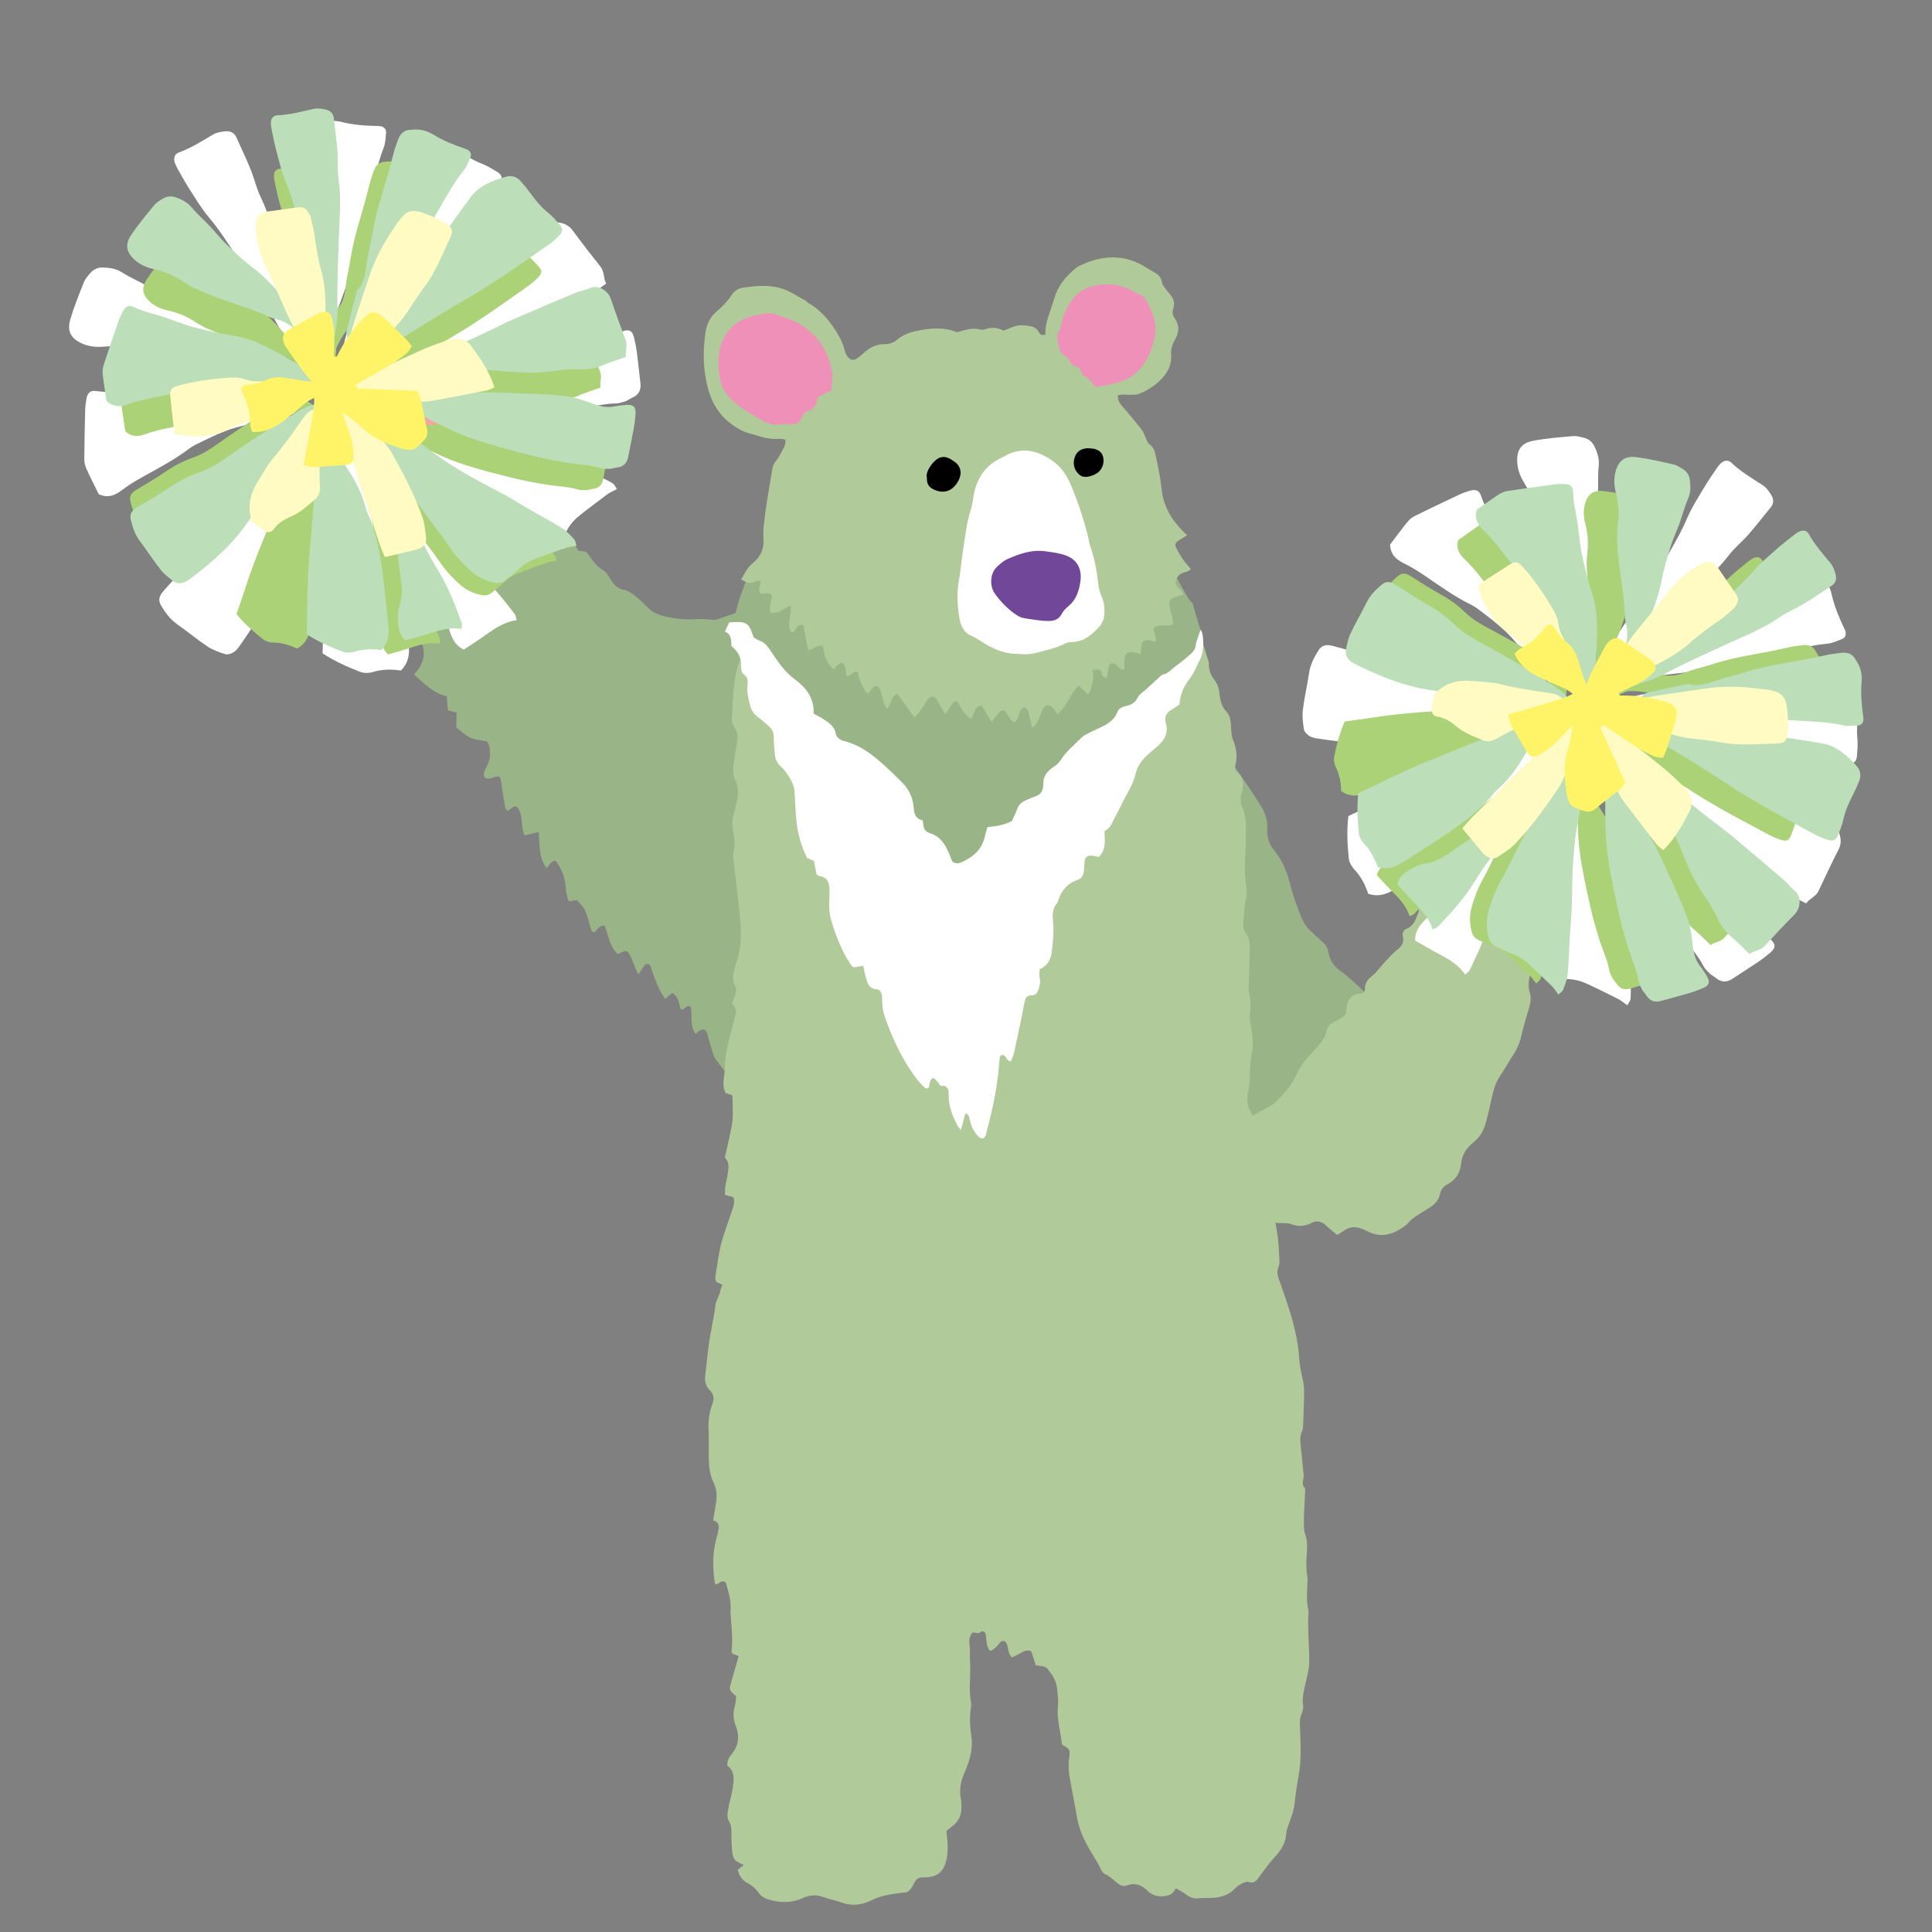 <?xml version="1.0" encoding="iso-8859-1"?>
<!-- Generator: Adobe Illustrator 29.1.0, SVG Export Plug-In . SVG Version: 9.03 Build 55587)  -->
<svg version="1.1" id="&#x30EC;&#x30A4;&#x30E4;&#x30FC;_1"
	 xmlns="http://www.w3.org/2000/svg" xmlns:xlink="http://www.w3.org/1999/xlink" x="0px" y="0px" viewBox="0 0 283.46 283.46"
	 style="enable-background:new 0 0 283.46 283.46;" xml:space="preserve">
<rect x="0" y="0" width="283.46" height="283.46" fill="#808080" stroke="none"/>
<g>
	<path style="fill-rule:evenodd;clip-rule:evenodd;fill:#99B588;" d="M84.834,80.779c0.423,0.061,0.749,0.109,1.058,0.154
		c0.101,0.085,0.202,0.142,0.267,0.227c0.696,0.922,1.284,1.904,2.354,2.523c0.532,0.308,0.85,1.01,1.22,1.562
		c0.447,0.673,0.948,1.139,1.823,1.294c0.61,0.108,1.196,0.561,1.71,0.965c0.697,0.549,1.325,1.188,1.963,1.808
		c0.534,0.517,1.151,0.791,1.875,1c1.62,0.465,3.243,0.612,4.919,0.525c0.938-0.048,1.886,0.031,2.822,0.119
		c0.364,0.032,6.589-2.385,7.021-2.222c-0.124,0.326,10.615,29.666,10.333,30.833c-0.196,0.81-11.17,40.743-11.667,42.667
		c-0.206,0.126-5.646-6.88-5.742-7.151c-0.272-0.786-0.508-1.585-0.748-2.382c-0.112-0.372-0.175-0.761-0.306-1.125
		c-0.227-0.627-0.674-0.695-1.284-0.222c-0.114,0.09-0.223,0.187-0.394,0.332c-0.885-1.234-0.475-2.628-0.69-3.894
		c-0.65-0.637-0.868,0.498-1.472,0.318c-0.303-0.814-0.27-1.861-1.275-2.439c-0.32,0.279-0.641,0.558-1.005,0.873
		c-0.849-1.1-1.314-2.341-1.766-3.59c-0.15-0.416-0.264-0.847-0.433-1.255c-0.134-0.322-0.622-0.376-0.838-0.091
		c-0.296,0.396-0.557,0.82-0.915,1.355c-0.158-0.315-0.283-0.535-0.381-0.766c-0.3-0.713-0.541-1.457-0.899-2.139
		c-0.33-0.629-0.607-0.64-1.366-0.248c-0.092,0.048-0.188,0.088-0.371,0.174c-1.195-1.083-1.352-2.689-1.933-4.209
		c-0.273,0.072-0.562,0.075-0.742,0.216c-0.294,0.229-0.517,0.549-0.728,0.784c-0.48-0.006-0.493-0.329-0.567-0.572
		c-0.163-0.532-0.282-1.077-0.449-1.607c-0.366-1.168-0.632-1.58-1.592-2.549c-0.177,0.032-0.39,0.069-0.601,0.112
		c-0.155,0.032-0.31,0.073-0.441,0.105c-0.11-0.101-0.239-0.161-0.258-0.245c-0.129-0.593-0.314-1.187-0.335-1.785
		c-0.053-1.502-0.622-2.773-1.477-3.936c-0.763,0.009-0.893,0.676-1.347,1.061c-1.156-1.556-0.977-3.408-1.135-5.299
		c-0.732,0.179-1.364,0.332-2.088,0.508c-0.611-1.326-0.109-2.988-1.102-4.182c-0.656-0.245-0.874,0.443-1.396,0.562
		c-0.089-0.092-0.265-0.184-0.289-0.306c-0.165-0.87-0.314-1.746-0.439-2.622c-0.101-0.707-0.15-1.421-0.412-2.061
		c-0.788-0.225-1.415,0.601-2.18,0.141c-0.346-0.614,0.02-1.153,0.296-1.675c0.526-0.993,0.585-2.019,0.31-3.08
		c-0.054-0.206-0.191-0.391-0.284-0.573c-0.847-0.173-1.717-0.2-2.442-0.54c-0.783-0.365-1.432-1.021-2.078-1.506
		c0.024-0.782,0.045-1.445,0.067-2.176c-0.438-0.109-0.852-0.212-1.308-0.326c-0.045-0.68-0.088-1.332-0.139-2.084
		c-2.024-0.412-3.317-1.881-4.828-3.19c1.31-1.35,1.824-2.83,1.152-4.604c-0.587-0.207-1.18-0.36-1.721-0.622
		c-0.877-0.421-0.963-0.8-0.503-1.723c0.07-0.141,0.134-0.285,0.223-0.473c-0.533-0.496-1.054-0.981-1.605-1.497
		c0.188-0.71,0.368-1.395,0.543-2.051c-0.168-0.109-0.267-0.229-0.349-0.22c-1.168,0.146-1.677-0.683-2.199-1.477
		c-0.637-0.972-1.253-1.958-1.9-2.973c0.673-1.325,0.688-1.331,0.34-2.916c-0.142-0.646-0.365-1.274-0.558-1.934
		c-0.395-0.121-0.747-0.23-1.193-0.367c0.466-1.593-0.024-2.974-0.827-4.403c-0.82,0.124-1.57-0.152-2.296-0.561
		c-0.517-0.292-0.876-0.68-1.028-1.247c-0.215-0.803-0.412-1.611-0.628-2.414c-0.36-1.341-0.75-2.676-1.086-4.021
		c-0.133-0.531-0.202-1.087-0.222-1.634c-0.026-0.694-0.144-1.324-0.722-1.781c-0.346-0.273-0.411-0.627-0.345-1.046
		c0.219-1.37,0.463-2.737,0.619-4.116c0.117-1.044,0.645-1.893,1.167-2.736c0.179-0.291,0.594-0.479,0.94-0.614
		c0.487-0.192,0.854-0.476,1.157-0.904c0.353-0.497,0.774-0.946,1.17-1.413c0.59-0.694,1.322-0.773,2.117-0.446
		c0.409,0.169,0.791,0.404,1.187,0.61c0.423,0.222,0.826,0.205,1.275,0.015c1.581-0.67,1.652-0.643,2.877,0.577
		c0.076,0.077,0.164,0.146,0.248,0.217c0.104,0.037,0.211,0.111,0.312,0.104c1.308-0.11,2.393,0.246,3.2,1.354
		c0.254,0.348,0.681,0.565,1.016,0.856c1.304,1.129,2.605,2.258,3.9,3.396c0.836,0.736,1.666,1.473,2.771,1.804
		c0.449,0.133,0.788,0.447,0.935,0.889c0.278,0.842,0.884,1.386,1.561,1.892c0.674,0.504,1.279,1.054,1.476,1.949
		c0.062,0.283,0.366,0.542,0.616,0.744c1.088,0.885,1.955,1.913,2.717,3.116c0.691,1.091,1.212,2.229,1.737,3.386
		c0.322,0.708,0.717,1.381,1.057,2.08c0.51,1.047,0.992,2.107,1.498,3.157c0.294,0.612,0.618,1.195,1.426,1.231
		c0.523,0.023,0.745,0.454,0.979,0.822C84.15,79.565,84.494,80.196,84.834,80.779z"/>
	<path style="fill-rule:evenodd;clip-rule:evenodd;fill:#99B588;" d="M204.365,149.901c-0.195,0.216-13.667,19.38-13.833,19.666
		c-0.024,0.041-7.364-1.421-7.5-1.333c-0.705-0.458-10.136-5.276-10-6c0.318-1.688,2.566-30.17,2.666-32.667
		c0.075-1.854,2.921-19.127,3.167-20c1.068,0.959,5.957,8.212,6.479,9.291c0.413,0.853,0.65,1.759,0.582,2.742
		c-0.084,1.208,0.286,2.287,1.073,3.238c1.269,1.534,1.919,3.343,2.392,5.264c0.373,1.503,0.945,2.962,1.511,4.409
		c0.344,0.881,0.876,1.671,1.617,2.302c0.507,0.433,0.971,0.918,1.482,1.346c0.49,0.41,0.802,0.903,0.905,1.534
		c0.22,1.35,0.969,2.309,2.118,3.033C197.825,143.23,203.962,148.961,204.365,149.901z"/>
	<g>
		<path style="fill-rule:evenodd;clip-rule:evenodd;fill:#F3A69E;" d="M69.384,65.365c-0.161,1.987-1.204,3.334-2.992,4.081
			c-1.074,0.449-2.188,0.82-3.306,1.148c-1.909,0.56-3.547,1.532-4.972,2.922c-0.631,0.615-1.372,1.138-2.13,1.591
			c-0.459,0.276-1.033,0.403-1.572,0.482c-0.986,0.146-1.705-0.269-2.189-1.165c-0.753-1.392-1.372-2.799-1.074-4.445
			c0.141-0.782-0.053-1.536-0.228-2.304c-0.435-1.91-0.048-3.641,1.349-5.083c0.04-0.04,0.077-0.08,0.117-0.118
			c0.682-0.654,4.141-2.251,5.091-2.356c1.286-0.144,2.495-0.134,3.673,0.643c0.678,0.445,1.594,0.338,2.421,0.046
			c0.905-0.32,1.849-0.445,2.79-0.171c0.363,0.104,0.761,0.249,1.029,0.498C68.625,62.271,69.35,63.67,69.384,65.365z"/>
		<path style="fill-rule:evenodd;clip-rule:evenodd;fill:#F3A69E;" d="M57.384,54.344c-0.045-1.053-0.138-2.107-0.118-3.159
			c0.012-0.626,0.637-0.946,1.22-0.686c0.782,0.351,1.389,0.921,1.825,1.654c0.335,0.562,0.632,1.146,0.934,1.697
			c0.113-0.015,0.183-0.003,0.203-0.029c0.339-0.438,0.642-0.93,1.28-0.952c0.66-0.024,1.144,0.36,1.627,0.739
			c1.19,0.931,1.414,2.193,1.233,3.595c-0.056,0.434-0.298,0.795-0.704,0.83c-0.991,0.084-1.993,0.116-2.984,0.064
			c-0.226-0.013-0.522-0.42-0.618-0.702c-0.176-0.51-0.225-1.063-0.343-1.688c-0.963,0.376-1.861,0.953-2.899,0.387
			c-0.223-0.585-0.452-1.189-0.682-1.792L57.384,54.344z"/>
		<path style="fill-rule:evenodd;clip-rule:evenodd;fill:#F3A69E;" d="M46.758,55.571c-0.116-1.38,1.126-1.798,2.271-1.313
			c0.704,0.297,1.497,0.434,1.944,1.17c0.632,1.039,1.339,2.043,1.43,3.312c0.008,0.11,0.005,0.224-0.015,0.331
			c-0.225,1.332-2.458,2.777-3.742,2.378c-0.277-0.085-0.585-0.364-0.703-0.632C47.25,59.236,46.816,57.585,46.758,55.571z"/>
		<path style="fill-rule:evenodd;clip-rule:evenodd;fill:#F3A69E;" d="M57.357,54.302c-0.395,0.714-0.498,1.568-1.115,2.181
			c-0.399,0.398-0.784,0.774-1.343,0.944c-0.705,0.214-1.241,0.105-1.558-0.536c-0.414-0.843-0.77-1.726-1.033-2.624
			c-0.187-0.628-0.19-1.314-0.247-1.975c-0.019-0.214,0.037-0.441,0.093-0.653c0.2-0.763,0.762-1.112,1.505-0.906
			c1.12,0.311,1.96,1.002,2.589,1.973c0.359,0.554,0.751,1.086,1.132,1.633C57.384,54.344,57.357,54.302,57.357,54.302z"/>
		<path style="fill-rule:evenodd;clip-rule:evenodd;fill:#F3A69E;" d="M49.492,63.718c-0.208,0.435-0.42,0.823-0.58,1.23
			c-0.286,0.732-0.854,0.945-1.579,0.976c-0.733,0.031-1.312-0.16-1.619-0.88c-0.437-1.02-0.899-2.027-0.828-3.187
			c0.053-0.874,0.969-1.315,1.548-0.981c1.05,0.605,2.101,1.245,2.822,2.267C49.381,63.317,49.425,63.549,49.492,63.718z"/>
	</g>
	<path style="fill-rule:evenodd;clip-rule:evenodd;fill:#B1CA99;" d="M172.497,277.048c-0.293,0.74-0.882,1.057-1.646,1.15
		c-0.751,0.093-1.442,0-2.067-0.445c-0.092-0.064-0.2-0.11-0.274-0.19c-0.909-0.978-1.932-1.416-3.282-0.901
		c-0.565,0.214-1.067-0.207-1.504-0.555c-0.521-0.413-0.971-0.9-1.62-1.158c-0.264-0.104-0.479-0.459-0.608-0.749
		c-0.393-0.864-0.92-1.641-1.403-2.451c-0.938-1.573-1.757-3.218-2.071-5.066c-0.352-2.08-0.779-4.148-1.136-6.229
		c-0.102-0.599-0.081-1.22-0.089-1.831c-0.004-0.275,0.066-0.551,0.09-0.827c0.106-1.141,0.105-1.141-1.066-1.835
		c-0.204-1.877-0.811-3.74-0.6-5.72c0.086-0.818-0.046-1.666-0.124-2.495c-0.104-1.095-0.67-1.986-1.336-2.823
		c-0.435-0.547-1.097-0.45-1.8-0.605c-0.197-0.631-0.41-1.312-0.629-2.006c-0.563-0.347-1.045-0.076-1.541,0.207
		c-0.423,0.238-0.87,0.435-1.318,0.656c-0.587-0.591-0.526-1.309-0.729-1.923c-0.172-0.52-0.656-0.672-1.004-0.281
		c-0.405,0.456-0.74,0.978-1.449,1.255c-0.389-0.385-0.505-0.9-0.562-1.442c-0.035-0.331-0.039-0.666-0.102-0.991
		c-0.066-0.348-0.449-0.589-0.742-0.347c-0.445,0.37-0.867-0.061-1.268,0.128c-0.34,0.524-0.474,1.052-0.371,1.713
		c0.125,0.809,0.021,1.65,0.077,2.475c0.134,1.998-0.227,4.006,0.145,5.999c0.051,0.268,0.022,0.561-0.022,0.833
		c-0.236,1.437-0.108,2.842,0.086,4.287c0.241,1.787-0.293,3.536-1.009,5.171c-0.557,1.269-0.822,2.518-0.537,3.884
		c0.089,0.43,0.069,0.885,0.07,1.328c0.006,1.14-0.474,2.036-1.383,2.715c-0.267,0.197-0.521,0.409-0.815,0.643
		c0.066,0.827,0.189,1.649,0.182,2.47c-0.007,0.712-0.077,1.447-0.269,2.13c-0.403,1.435-1.306,2.11-2.775,2.223
		c-0.166,0.013-0.335-0.001-0.501-0.008c-0.616-0.023-1.073,0.19-1.332,0.79c-0.131,0.304-0.323,0.584-0.508,0.861
		c-0.227,0.341-0.542,0.551-0.963,0.584c-0.278,0.022-0.556,0.043-0.832,0.081c-1.376,0.189-2.727,0.421-4.005,1.058
		c-1.436,0.716-2.954,0.89-4.521,0.278c-0.827-0.322-1.73-0.443-2.559-0.762c-1.07-0.412-2.056-0.271-3.062,0.18
		c-1.713,0.767-3.454,0.684-5.199,0.102c-0.489-0.164-0.877-0.436-1.182-0.873c-0.416-0.598-0.952-1.08-1.613-1.423
		c-0.783-0.406-1.254-1.062-1.475-1.983c0.292-0.232,0.573-0.458,0.884-0.704c-1.476-0.642-1.588-0.776-1.729-2.318
		c-0.065-0.719-0.1-1.444-0.086-2.166c0.014-0.676,0.012-1.314-0.358-1.93c-0.366-0.613-0.184-1.31-0.076-1.961
		c0.118-0.711,0.328-1.407,0.479-2.115c0.093-0.433,0.164-0.872,0.221-1.312c0.141-1.088,0.075-2.12-0.86-2.756
		c-0.077-0.794,0.304-1.289,0.688-1.767c1.009-1.257,1.109-2.642,0.541-4.084c-0.386-0.979-0.408-1.931-0.131-2.931
		c0.132-0.472,0.141-0.977,0.195-1.403c-1.075-0.959-1.063-0.959-0.701-2.175c0.362-1.219,0.695-2.445,1.061-3.732
		c-0.334-0.132-0.629-0.247-0.923-0.362c-0.042-0.1-0.131-0.207-0.119-0.301c0.209-1.601,0.035-3.196-0.081-4.791
		c-0.028-0.388-0.104-0.781-0.067-1.163c0.144-1.485-0.325-2.851-0.688-4.162c-0.658-0.487-0.967,0.199-1.464,0.267
		c-0.045-0.058-0.144-0.126-0.155-0.207c-0.351-2.393-0.358-4.767,0.399-7.099c0.05-0.156,0.039-0.332,0.086-0.492
		c0.204-0.72,0.169-1.349-0.726-1.607c0.156-0.943,0.3-1.759,0.424-2.578c0.151-0.999,0.138-1.935-0.349-2.911
		c-0.543-1.089-0.698-2.334-0.715-3.566c-0.018-1.391,0.029-2.784-0.035-4.173c-0.062-1.303,0.094-2.564,0.544-3.774
		c0.304-0.819,0.259-1.484-0.393-2.126c-0.592-0.582-0.737-1.339-0.634-2.163c0.207-1.652,0.343-3.314,0.588-4.961
		c0.262-1.76,0.689-3.496,0.898-5.259c0.096-0.808,0.602-1.414,0.724-2.177c0.042-0.266,0.183-0.515,0.317-0.873
		c-0.32-0.146-0.594-0.27-0.867-0.394c-0.326-0.481-0.143-0.988-0.071-1.469c0.199-1.311,0.386-2.629,0.686-3.919
		c0.25-1.078,0.642-2.123,0.988-3.177c0.242-0.739,0.53-1.463,0.762-2.205c0.163-0.527,0.294-1.071,0.105-1.691
		c-0.407-0.108-0.813-0.218-1.24-0.331c0.015-0.445-0.013-0.831,0.046-1.204c0.111-0.714,0.307-1.416,0.402-2.133
		c0.104-0.777,0.161-1.57-0.471-2.119c0.346-1.569,0.711-3.073,1.004-4.592c0.285-1.481,0.139-2.981,0.115-4.567
		c-0.312-0.102-0.612-0.198-0.995-0.323c-0.48-0.887-0.316-1.892-0.181-2.862c0.061-0.44,0.043-0.863,0.067-1.289
		c0.059-1.043,0.249-2.086,0.476-3.109c0.302-1.355,0.71-2.688,1.034-4.04c0.213-0.887,0.182-0.893-0.476-1.875
		c0.148-0.365,0.369-0.76,0.463-1.182c0.095-0.424,0.244-0.986,0.054-1.293c-0.649-1.048-0.275-2.028-0.014-3.037
		c0.056-0.216,0.128-0.428,0.199-0.637c0.759-2.21,0.685-4.482,0.451-6.751c-0.289-2.818-0.648-5.629-0.966-8.443
		c-0.032-0.273-0.04-0.571,0.031-0.831c0.327-1.172,0.064-2.327-0.099-3.476c-0.088-0.622-0.093-1.202,0.084-1.807
		c0.203-0.692,0.352-1.4,0.515-2.106c0.244-1.058,0.246-2.133-0.205-3.112c-0.403-0.874-0.344-1.734-0.232-2.614
		c0.119-0.936,0.268-1.868,0.445-2.795c0.16-0.839,0.199-1.618-0.354-2.366c-0.373-0.505-0.43-1.142-0.356-1.767
		c0.156-1.323-0.035-7.578,2.131-9.578c0.258,1.032,63.805-3.348,64.167-4.166c0.242-0.545,1.86,2.108,2.238,1.594
		c0.121,0.188,1.444,4.349,1.439,4.426c-0.068,0.932,0.208,1.73,0.784,2.47c0.449,0.574,0.693,1.262,0.759,2.005
		c0.089,1.006,0.297,1.927,1.063,2.724c0.579,0.603,0.603,1.533,0.644,2.362c0.029,0.613,0.06,1.197,0.303,1.789
		c0.465,1.139,0.651,2.33,0.344,3.562c-0.112,0.447-0.095,0.941,0.302,1.232c0.932,0.682,0.818,1.623,0.71,2.564
		c-0.038,0.327-0.229,0.641-0.245,0.966c-0.02,0.433-0.061,0.934,0.122,1.296c0.633,1.25,0.65,2.579,0.636,3.914
		c-0.014,1.394-0.067,2.787-0.128,4.178c-0.055,1.283-0.03,2.555,0.189,3.827c0.092,0.534,0.066,1.116-0.045,1.648
		c-0.251,1.203-0.325,2.418-0.4,3.638c-0.032,0.516,0.002,0.981,0.336,1.417c0.495,0.645,0.63,1.404,0.607,2.208
		c-0.053,1.781-0.086,3.564-0.129,5.346c-0.008,0.389-0.129,0.814-0.014,1.16c0.401,1.207,0.246,2.415,0.166,3.635
		c-0.025,0.381,0.023,0.777,0.102,1.153c0.32,1.532,0.476,3.034,0.115,4.613c-0.269,1.175-0.174,2.432-0.266,3.649
		c-0.041,0.552-0.104,1.107-0.224,1.645c-0.229,1.023-0.141,1.986,0.393,2.899c0.14,0.241,0.263,0.491,0.401,0.733
		c0.26,0.452,0.354,0.896,0.186,1.431c-0.182,0.58-0.241,1.198-0.375,1.9c0.52,0.253,0.928,0.611,1.011,1.295
		c0.134,1.096,0.685,2.117,0.581,3.272c-0.026,0.304,0.131,0.661,0.296,0.938c0.419,0.697,0.543,1.461,0.559,2.24
		c0.023,1.07,0.259,2.083,0.588,3.098c0.727,2.242,0.875,4.576,0.972,6.911c0.011,0.275,0.008,0.586-0.106,0.823
		c-0.433,0.909-0.052,1.664,0.249,2.524c1.233,3.509,2.488,7.019,2.734,10.789c0.076,1.157,0.299,2.314,0.569,3.445
		c0.186,0.778,0.186,1.539,0.165,2.317c-0.034,1.226-0.059,2.45-0.113,3.676c-0.021,0.497,0.008,1.047-0.194,1.475
		c-0.364,0.77-0.237,1.517-0.156,2.29c0.146,1.38,0.261,2.765,0.406,4.146c0.065,0.612-0.429,1.272,0.169,1.852
		c0.089,0.086,0.05,0.322,0.043,0.487c-0.062,1.441-0.157,2.881-0.183,4.322c-0.013,0.659-0.018,1.364,0.193,1.973
		c0.305,0.881,0.312,1.75,0.241,2.634c-0.095,1.17-0.131,2.327,0.06,3.495c0.089,0.541,0.007,1.111-0.004,1.668
		c-0.02,1.11-0.126,2.226,0.174,3.319c0.015,0.053,0.023,0.111,0.02,0.166c-0.187,2.561,0.143,5.114,0.093,7.672
		c-0.015,0.766-0.237,1.532-0.393,2.292c-0.267,1.295-0.705,2.555-0.49,3.928c0.07,0.457-0.149,0.985-0.326,1.446
		c-0.206,0.533-0.161,1.03-0.143,1.592c0.076,2.33,0.242,4.671-0.161,6.996c-0.237,1.363-0.474,2.732-0.6,4.109
		c-0.082,0.907-0.341,1.736-0.646,2.575c-0.244,0.676-0.563,1.365-0.606,2.062c-0.081,1.319-0.735,2.372-1.541,3.251
		c-0.908,0.989-1.69,2.048-2.466,3.129c-0.351,0.489-0.733,0.973-1.515,0.684c-0.255-0.095-0.652,0.079-0.941,0.219
		c-0.346,0.167-0.699,0.38-0.958,0.658c-1.166,1.25-2.65,1.519-4.257,1.473c-0.332-0.009-0.667,0.012-0.998,0.042
		c-0.992,0.095-1.372-0.044-2.312-0.755C173.373,277.485,172.958,277.309,172.497,277.048z"/>
	<path style="fill-rule:evenodd;clip-rule:evenodd;fill:#99B588;" d="M152.032,87.735c0.293-0.466,17.334-7.419,17.167-8
		c0.815-0.938,4.923,8.583,5.794,8.758c0.308,1.413,1.216,3.93,1.539,5.408c-0.705,0.552-2.425,4.312-2.666,5.167
		c-0.078,0.275-6.758,8.9-7.834,9.167c-0.275,0.069-14.429,21.422-14.5,21.833c-0.591,0.277-16.788,2.875-17.833,2.5
		c-0.256-0.092-14.135-20.37-14.833-20.833c-0.412-0.275-11.354-19.376-11.5-19.5c0.194-1.002,1.007-4.261,1.452-5.283
		c0.353-0.812,0.812-2.97,1.881-2.551c-0.053,0.583,10.11-1,10.333-1.166c0.978,1.077,4.138,4.572,4.5,4.5
		C125.63,88.105,151.827,88.062,152.032,87.735z"/>
	<path style="fill-rule:evenodd;clip-rule:evenodd;fill:#FFFFFF;" d="M162.05,121.964c0.038,1.402,0.28,2.717-0.852,3.769
		c-0.263-0.054-0.526-0.106-0.789-0.16c-0.787-0.155-1.2,0.102-1.282,0.834c-0.055,0.495-0.042,1.001-0.112,1.495
		c-0.084,0.585-0.372,1.021-0.981,1.225c-1.417,0.473-2.265,1.503-2.736,2.883c-0.054,0.157-0.079,0.346-0.183,0.463
		c-0.831,0.94-0.667,2.007-0.588,3.151c0.094,1.374-0.058,2.776-0.228,4.153c-0.134,1.085-0.701,1.975-1.752,2.427
		c-0.015,0.45-0.124,0.863-0.017,1.21c0.184,0.582,0.028,1.081-0.121,1.621c-0.167,0.597-0.415,1.025-1.118,1.004
		c-0.648-0.021-0.855,0.458-0.967,0.961c-0.183,0.811-0.301,1.635-0.471,2.449c-0.351,1.684-0.705,3.365-1.086,5.042
		c-0.098,0.426-0.297,0.828-0.438,1.211c-0.754,0.066-0.646-1.166-1.519-0.854c-0.045,0.129-0.135,0.275-0.146,0.428
		c-0.24,3.671-0.947,7.258-1.928,10.798c-0.045,0.16-0.055,0.33-0.105,0.488c-0.163,0.507-0.637,0.608-1.039,0.221
		c-0.619-0.595-0.995-1.33-1.222-2.15c-0.088-0.319-0.143-0.652-0.265-0.958c-0.048-0.119-0.238-0.182-0.464-0.341
		c-0.214,0.803-0.406,1.525-0.652,2.443c-0.262-0.334-0.444-0.508-0.554-0.72c-0.724-1.393-1.278-2.837-1.255-4.443
		c0.004-0.222,0.025-0.457-0.041-0.661c-0.063-0.202-0.192-0.413-0.354-0.548c-0.278-0.231-0.759,0.121-1.009-0.368
		c-0.169-0.328-0.49-0.579-0.749-0.872c-0.835,0.169-0.49,1.007-0.813,1.46c-0.316,0.181-0.535-0.016-0.723-0.208
		c-0.35-0.355-0.703-0.713-1.001-1.109c-2.161-2.875-3.645-6.098-4.789-9.483c-0.19-0.564-0.198-1.192-0.27-1.794
		c-0.032-0.273,0.01-0.556-0.017-0.83c-0.054-0.542-0.284-1.033-0.866-1.073c-1.015-0.07-1.252-0.794-1.466-1.559
		c-0.162-0.581-0.283-1.173-0.448-1.864c-0.494,0.08-0.907,0.148-1.373,0.223c-0.088-0.064-0.265-0.133-0.347-0.262
		c-0.388-0.607-0.792-1.209-1.109-1.853c-0.764-1.542-1.387-3.14-1.859-4.801c-0.296-1.041-0.331-2.078-0.271-3.139
		c0.027-0.499,0.042-1.001,0.022-1.5c-0.038-0.993-0.409-1.727-1.527-1.84c-0.095-0.011-0.18-0.116-0.358-0.237
		c-0.116-0.573-0.246-1.223-0.399-1.982c-0.271-0.12-0.614-0.271-1.014-0.448c-0.976-1.968-1.493-4.104-1.629-6.341
		c-0.063-1.054-0.141-2.106-0.18-3.159c-0.047-1.233-0.655-2.216-1.351-3.161c-0.229-0.312-0.521-0.579-0.795-0.856
		c-0.445-0.456-0.701-1.005-0.76-1.63c-0.076-0.827-0.16-1.657-0.157-2.487c0.003-0.728-0.224-1.293-0.791-1.747
		c-0.521-0.417-0.992-0.898-1.535-1.282c-0.633-0.446-0.988-1.043-1.163-1.766c-0.234-0.971-0.508-1.935-0.36-2.961
		c0.072-0.5,0.047-1.045-0.398-1.383c-0.463-0.353-0.58-0.841-0.554-1.33c0.063-1.221-0.4-2.161-1.399-2.954
		c-0.077-0.808,0.043-1.767-0.979-2.136c0.271-0.569,0.459-0.965,0.646-1.361c2.604-0.159,2.816-0.031,3.569,2.191
		c0.241,0.142,0.507,0.365,0.813,0.464c0.86,0.275,1.281,0.923,1.767,1.643c0.987,1.468,1.994,2.982,3.44,4.04
		c1.726,1.262,2.867,2.772,2.793,5.051c0.502,0.281,0.998,0.524,1.455,0.824c0.792,0.518,1.593,1.03,1.785,2.083
		c0.115,0.623,0.665,0.973,1.168,1.1c3.064,0.773,5.224,2.866,7.405,4.939c0.283,0.269,0.545,0.559,0.832,0.821
		c1.206,1.097,1.928,2.449,2.037,4.073c0.062,0.926,0.324,1.632,1.311,1.805c0.089,0.485,0.085,0.94,0.265,1.304
		c0.132,0.263,0.48,0.492,0.778,0.584c1.972,0.617,2.567,2.298,3.279,4.117c0.372,0.39,0.89,0.399,1.534,0.095
		c1.643-0.774,2.876-1.87,3.271-3.729c0.092-0.434,0.241-0.854,0.389-1.365c1.161-0.13,2.378-0.249,3.582-0.894
		c0.248-0.553,0.568-1.197,0.827-1.865c0.22-0.565,0.622-0.913,1.149-1.144c0.509-0.224,1.017-0.452,1.541-0.636
		c0.662-0.229,0.976-0.693,1.045-1.362c0.011-0.111,0.054-0.221,0.046-0.328c-0.077-1.202,0.548-1.971,1.502-2.592
		c0.409-0.266,0.809-0.624,1.066-1.032c0.82-1.295,2.006-2.235,3.065-3.297c0.34-0.339,0.828-0.537,1.268-0.765
		c0.538-0.278,1.099-0.513,1.643-0.777c1.012-0.491,1.912-1.08,2.335-2.219c0.184-0.493,0.681-0.723,1.188-0.834
		c0.792-0.176,1.432-0.475,1.802-1.305c0.188-0.419,0.694-0.696,1.062-1.034c0.693-0.637,1.388-1.272,2.086-1.903
		c0.16-0.143,0.324-0.343,0.516-0.383c0.877-0.187,1.381-0.909,2.057-1.38c0.59-0.414,1.151-0.872,1.696-1.344
		c0.499-0.434,1.035-0.85,1.066-1.617c0.007-0.172,0.567-1.962,0.768-2.237c0.509,0.902,0.421,3.296-0.04,4.169
		c-0.519,0.979-0.894,2.061-1.556,2.928c-0.88,1.146-1.471,2.348-1.54,3.844c-0.371,0.251-0.72,0.525-1.103,0.734
		c-0.794,0.437-1.168,1.154-0.924,1.958c0.572,1.885-0.606,2.995-1.783,3.954c-1.201,0.981-2.26,1.96-2.623,3.514
		c-0.398,1.709-1.425,3.125-2.152,4.681c-0.329,0.704-0.721,1.38-1.079,2.07c-0.179,0.344-0.295,0.733-0.53,1.029
		C162.636,121.574,162.287,121.773,162.05,121.964z"/>
	<path style="fill-rule:evenodd;clip-rule:evenodd;fill:#B1CA99;" d="M196.194,181.196c-0.595-0.498-1.131-0.891-1.597-1.355
		c-0.63-0.628-1.369-0.834-2.126-0.436c-1.072,0.562-2.091,0.609-3.195,0.137c-0.341-0.147-3.271-0.086-3.744-0.141
		c-0.469-1.499-0.598-2.503-0.5-4.167c0.017-0.273-1.274-0.896-1.334-1.167c-0.317-1.458,0.77-1.577,0.334-3
		c-0.417-1.355-2.999-3.627-3-5c0-1.424,4.99-3.309,6.003-4.281c1.334-1.282,2.541-2.602,3.284-4.334
		c0.599-1.397,1.715-2.454,2.711-3.57c0.711-0.797,1.403-1.568,1.622-2.659c0.129-0.643,0.524-1.077,1.152-1.318
		c0.359-0.139,0.698-0.343,1.026-0.55c0.387-0.243,0.694-0.554,0.684-1.067c-0.003-0.164,0.046-0.33,0.066-0.495
		c0.14-1.202,0.727-1.951,2.009-2.021c0.162-0.01,0.32-0.082,0.507-0.132c0.054-0.143,0.161-0.295,0.158-0.446
		c-0.013-0.836,0.288-1.426,0.996-1.962c0.737-0.561,1.274-1.383,1.919-2.07c0.568-0.605,1.116-1.246,1.762-1.758
		c0.668-0.527,1.125-1.067,0.9-1.965c-0.126-0.505,0.088-0.988,0.485-1.144c1.225-0.479,1.442-1.599,1.858-2.608
		c-0.027-0.109-0.028-0.236-0.088-0.321c-0.554-0.787-0.4-1.539,0.015-2.342c0.976-1.889,2.278-3.555,3.494-5.28
		c0.255-0.363,0.525-0.715,0.799-1.066c0.562-0.719,1.184-1.31,2.197-1.309c0.644,0.001,1.172-0.312,1.553-0.85
		c0.065-0.091,0.145-0.17,0.213-0.258c0.738-0.954,1.775-1.061,2.638,0.068c0.268,0.352,0.479,0.75,0.73,1.116
		c0.282,0.409,0.583,0.805,0.874,1.207c0.415,0.578,0.771,1.209,1.255,1.722c0.492,0.521,1.237,0.833,1.636,1.402
		c0.528,0.757,0.973,1.636,1.198,2.527c0.478,1.882,0.849,3.796,1.146,5.714c0.205,1.312,0.207,2.654,0.308,3.983
		c0.05,0.657-0.19,1.189-0.649,1.645c-0.648,0.646-1.119,1.397-1.179,2.331c-0.032,0.492-0.067,1.028,0.089,1.479
		c0.295,0.849,0.176,1.63-0.067,2.447c-0.41,1.382-0.837,2.764-1.149,4.169c-0.236,1.058-0.688,1.98-1.275,2.868
		c-0.612,0.926-1.132,1.913-1.762,2.824c-0.782,1.133-1.098,2.411-1.375,3.722c-0.241,1.139-0.504,2.275-0.82,3.395
		c-0.308,1.093-0.891,2.031-1.798,2.747c-1,0.79-1.65,1.768-1.78,3.083c-0.134,1.358-0.798,2.412-2.031,3.062
		c-0.576,0.305-0.942,0.755-1.07,1.406c-0.16,0.81-0.646,1.405-1.314,1.86c-0.411,0.28-0.835,0.544-1.26,0.807
		c-0.756,0.466-1.533,0.898-2.112,1.604c-0.174,0.211-0.405,0.381-0.632,0.542c-1.701,1.217-3.49,1.675-5.45,0.602
		c-0.193-0.106-0.408-0.175-0.613-0.264c-0.935-0.405-1.833-0.403-2.688,0.216C196.939,180.74,196.65,180.904,196.194,181.196z"/>
	<g>
		<path style="fill-rule:evenodd;clip-rule:evenodd;fill:#B1CA99;" d="M124.236,99.161c-0.265-0.673-0.011-1.433-0.697-1.998
			c-0.166,0.093-0.417,0.185-0.604,0.35c-0.233,0.205-0.412,0.47-0.614,0.708c-1.128-0.945-1.396-2.196-1.593-3.433
			c-0.882-0.32-1.342,0.583-2.176,0.574c-0.224-1.207-0.452-2.438-0.675-3.64c-1.088-0.35-0.997,0.951-1.727,1.08
			c-0.864-1.23,0.076-2.555-0.177-3.934c-0.281,0.14-0.517,0.232-0.727,0.364c-0.99,0.62-0.987,0.624-2.161,0.718
			c-0.341-0.892,0.093-1.736,0.21-2.579c-0.516-0.61-1.179-0.163-1.72-0.284c-0.465-0.625,0.078-1.186,0.077-1.854
			c-0.541-0.113-0.967,0.206-1.427,0.273c-0.53,0.078-0.965-0.169-1.486-0.508c0.519-0.827,0.892-1.732,1.689-2.36
			c1.135-0.895,1.688-2.115,1.588-3.505c-0.096-1.299,0.1-2.554,0.26-3.812c0.267-2.093,0.658-4.168,0.992-6.251
			c0.078-0.494,0.168-0.949,0.527-1.366c0.393-0.457,0.658-1.028,0.961-1.559c0.273-0.482,0.561-0.965,0.46-1.65
			c-0.236-0.039-0.497-0.133-0.75-0.113c-1.128,0.089-2.212-0.091-3.279-0.446c-0.734-0.243-1.521-0.369-2.209-0.703
			c-2.529-1.227-4.216-3.201-5.013-5.919c-0.814-2.773-0.864-5.593-0.477-8.424c0.168-1.231,0.643-2.334,1.643-3.183
			c0.846-0.717,1.624-1.514,2.234-2.459c0.385-0.594,0.989-0.947,1.652-1.043c1.984-0.288,4.005-0.473,5.928,0.21
			c1.137,0.403,2.163,1.12,3.235,1.703c0.144,0.08,0.248,0.23,0.392,0.312c1.844,1.052,3.139,2.609,4.235,4.396
			c0.474,0.771,0.855,1.544,1.072,2.416c0.091,0.366,0.225,0.754,0.45,1.047c0.478,0.623,0.954,0.654,1.58,0.184
			c0.268-0.2,0.524-0.416,0.768-0.644c0.885-0.827,1.893-1.36,3.138-1.34c0.702,0.013,1.332-0.232,1.845-0.676
			c0.877-0.761,1.926-1.085,3.02-1.301c1.928-0.383,3.857-0.543,5.723,0.233c1.145-0.304,2.248-0.737,3.453-0.392
			c0.245,0.07,0.558-0.021,0.82-0.1c0.895-0.271,1.749-0.176,2.551,0.259c0.51-0.201,0.976-0.381,1.439-0.57
			c0.871-0.354,1.764-0.207,2.638-0.055c0.5,0.087,0.901,0.432,1.147,0.901c0.188,0.358,0.473,0.436,0.932,0.297
			c-0.086-1.847,0.788-3.504,1.277-5.254c0.506-1.803,1.662-3.252,3.121-4.438c0.129-0.104,0.259-0.218,0.407-0.291
			c2.865-1.431,5.797-1.896,8.812-0.499c0.805,0.372,1.53,0.908,2.313,1.33c0.626,0.335,1.064,0.753,1.168,1.507
			c0.041,0.304,0.285,0.592,0.474,0.86c0.223,0.318,0.484,0.606,0.731,0.908c0.487,0.597,0.731,1.262,0.468,2.018
			c-0.202,0.581-0.109,1.064,0.248,1.564c0.694,0.975,0.574,2.026,0.02,2.984c-0.407,0.702-0.657,1.392-0.597,2.194
			c0.126,1.636-0.594,2.895-1.753,3.965c-0.87,0.802-1.857,1.429-2.954,1.851c-0.396,0.154-0.871,0.129-1.311,0.139
			c-0.598,0.013-1.203-0.114-1.79,0.08c-0.027,0.643,0.186,1.085,0.583,1.53c1.035,1.162,2.008,2.38,2.979,3.597
			c0.2,0.25,0.279,0.595,0.427,0.89c0.197,0.396,0.309,0.922,0.631,1.151c0.73,0.52,0.833,1.239,0.999,2.015
			c0.339,1.576,0.647,3.149,0.822,4.757c0.292,2.668,1.725,4.747,3.705,6.588c-0.336,0.211-0.647,0.422-0.973,0.606
			c-0.79,0.445-0.912,0.722-0.533,1.429c0.29,0.539,0.601,1.07,0.952,1.569c0.314,0.451,0.695,0.854,1.094,1.335
			c-0.203,0.343-0.578,0.407-0.93,0.5c-0.45,0.12-0.804,0.351-1.044,0.768c-0.301,0.521-0.312,0.932,0.04,1.388
			c0.136,0.175,0.329,0.303,0.473,0.471c0.138,0.162,0.248,0.35,0.426,0.604c-0.497,0.159-0.913,0.276-1.317,0.425
			c-0.632,0.234-0.897,0.61-0.791,1.288c0.095,0.6,0.319,1.18,0.454,1.774c0.069,0.305,0.069,0.624,0.1,0.931
			c-0.967,0.363-1.99-0.16-2.918,0.528c0.161,0.612,0.323,1.224,0.473,1.789c-0.458,0.453-0.784-0.004-1.143-0.019
			c-0.633-0.024-0.953,0.186-1.045,0.791c-0.034,0.219-0.018,0.446-0.047,0.667c-0.02,0.16-0.076,0.314-0.143,0.572
			c-0.386-0.096-0.742-0.209-1.106-0.269c-0.682-0.11-1.089,0.187-1.176,0.844c-0.036,0.275-0.029,0.556-0.039,0.834
			c-0.011,0.275-0.019,0.551-0.029,0.905c-0.703-0.024-0.938-0.625-1.39-0.861c-0.377-0.197-0.815-0.027-0.891,0.409
			c-0.094,0.532-0.151,1.069-0.219,1.564c-0.457,0.127-0.622-0.068-0.728-0.352c-0.075-0.203-0.104-0.438-0.227-0.604
			c-0.084-0.111-0.289-0.165-0.446-0.183c-0.208-0.022-0.42,0.017-0.764,0.039c0.263,1.005,0.025,1.901-0.191,2.796
			c-0.061,0.254-0.256,0.476-0.45,0.819c-0.477-0.456-0.896-0.857-1.364-1.307c-1.301,1.244-1.719,3.063-3.126,4.191
			c-0.266-0.363-0.462-0.701-0.726-0.975c-0.483-0.507-1.051-0.444-1.362,0.155c-0.253,0.491-0.438,1.021-0.656,1.53
			c-0.192,0.449-0.395,0.894-0.934,1.279c-0.17-0.638-0.311-1.144-0.438-1.653c-0.065-0.268-0.047-0.571-0.17-0.806
			c-0.116-0.223-0.354-0.503-0.559-0.521c-0.179-0.016-0.457,0.264-0.565,0.478c-0.198,0.39-0.28,0.836-0.459,1.24
			c-0.082,0.188-0.277,0.326-0.431,0.5c-0.653-0.298-0.842-0.914-1.186-1.399c-0.329-0.468-0.726-0.495-1.086-0.069
			c-0.356,0.422-0.689,0.863-1.105,1.388c-0.52-0.863-0.989-1.645-1.422-2.364c-0.621-0.029-0.81,0.324-0.98,0.669
			c-0.191,0.388-0.342,0.796-0.529,1.243c-1.166-0.567-1.488-1.707-2.076-2.543c-0.413-0.116-0.598,0.1-0.751,0.327
			c-0.308,0.459-0.595,0.933-0.972,1.526c-0.204-0.281-0.364-0.466-0.484-0.675c-0.278-0.48-0.503-0.996-0.811-1.457
			c-0.392-0.584-0.963-0.567-1.344,0.007c-0.4,0.604-0.767,1.226-1.181,1.817c-0.183,0.259-0.447,0.458-0.753,0.762
			c-0.93-1.191-1.711-2.361-2.542-3.448c-1.048,0.464-0.749,1.598-1.494,2.188c-0.309-0.327-0.392-0.738-0.509-1.136
			c-0.173-0.586-0.33-1.179-0.541-1.751c-0.182-0.497-0.697-0.576-1.043-0.183c-0.145,0.167-0.234,0.382-0.38,0.549
			c-0.103,0.115-0.257,0.184-0.443,0.312c-0.689-0.987-1.163-2.022-1.35-3.116C125.106,98.258,124.939,99.246,124.236,99.161z"/>
		<path style="fill-rule:evenodd;clip-rule:evenodd;fill:#FFFFFF;" d="M149.455,95.938c-1.772,0.041-3.359-0.534-4.872-1.447
			c-0.7-0.425-1.356-0.91-2.143-1.242c-1.008-0.427-1.509-1.46-1.679-2.547c-0.277-1.76-0.423-3.521-0.11-5.309
			c0.313-1.806,0.474-3.639,0.758-5.451c0.257-1.644,0.433-3.301,0.95-4.899c0.272-0.841,0.412-1.73,0.546-2.606
			c0.101-0.672,0.335-1.271,0.608-1.889c0.641-1.443,1.677-2.47,3.047-3.198c0.244-0.132,0.509-0.227,0.746-0.369
			c2.474-1.473,4.794-0.956,7.018,0.56c1.378,0.938,2.244,2.267,2.873,3.799c1.036,2.525,1.895,5.102,2.525,7.755
			c0.063,0.271,0.066,0.561,0.162,0.818c0.72,1.942,1.04,3.964,1.288,6.01c0.072,0.597,0.27,1.2,0.522,1.749
			c0.32,0.688,0.332,1.409,0.352,2.122c0.021,0.859-0.272,1.665-0.876,2.285c-1.099,1.13-2.274,2.142-4.002,2.123
			c-0.318-0.004-0.664,0.102-0.952,0.246c-1.254,0.631-2.609,0.915-3.947,1.281C151.334,95.983,150.414,96.057,149.455,95.938z"/>
		<path style="fill-rule:evenodd;clip-rule:evenodd;fill:#EF90B9;" d="M122.003,57.23c-0.74,0.391-1.37,0.725-1.989,1.051
			c-0.059,0.193-0.12,0.346-0.152,0.505c-0.14,0.701-0.505,1.241-1.195,1.461c-0.528,0.168-0.836,0.499-1.014,0.993
			c-0.293,0.81-0.928,1.04-1.713,1.015c-0.328-0.011-0.669-0.093-0.98-0.027c-1.224,0.259-2.363-0.093-3.364-0.666
			c-1.436-0.82-2.862-1.67-4.117-2.797c-1.059-0.95-1.708-2.141-1.901-3.428c-0.276-1.849-0.335-3.751,0.54-5.544
			c0.662-1.355,1.604-2.359,2.993-2.974c1.081-0.479,2.22-0.675,3.371-0.819c0.377-0.048,0.79-0.031,1.152,0.074
			c0.796,0.232,1.585,0.503,2.35,0.822c3.386,1.416,5.398,3.982,6.079,7.556C122.223,55.297,122.035,56.209,122.003,57.23z"/>
		<path style="fill-rule:evenodd;clip-rule:evenodd;fill:#EF90B9;" d="M160.769,56.79c-0.619-0.656-0.984-1.365-1.773-1.667
			c-0.23-0.088-0.337-0.539-0.466-0.84c-0.119-0.276-0.276-0.481-0.594-0.502c-0.44-0.029-0.704-0.3-0.906-0.65
			c-0.281-0.49-0.62-0.911-1.143-1.182c-0.171-0.089-0.332-0.327-0.368-0.521c-0.179-0.944-0.703-1.852-0.138-2.868
			c0.288-0.522,0.389-1.157,0.529-1.752c0.234-0.997,0.734-1.856,1.309-2.682c0.727-1.043,1.688-1.751,2.924-2.094
			c1.371-0.382,2.792-0.428,4.128-0.103c1.165,0.284,2.232,0.975,3.336,1.499c0.144,0.067,0.283,0.197,0.365,0.335
			c1.182,1.947,1.97,3.979,1.317,6.314c-0.378,1.35-0.884,2.628-1.768,3.741c-0.747,0.939-1.67,1.617-2.781,2.054
			C163.486,56.365,162.166,56.541,160.769,56.79z"/>
		<path style="fill-rule:evenodd;clip-rule:evenodd;" d="M135.948,69.816c0.025-0.959,1.144-2.439,2.021-2.701
			c0.847-0.254,1.52,0.233,2.127,0.666c0.891,0.633,1.066,1.671,0.565,2.661c-0.787,1.56-2.045,2.003-3.387,1.493
			c-0.831-0.316-1.302-0.782-1.276-1.692C136.003,70.08,135.96,69.916,135.948,69.816z"/>
		<path style="fill-rule:evenodd;clip-rule:evenodd;" d="M159.93,65.785c1.031,0.017,1.747,0.49,1.921,1.251
			c0.222,0.975-0.175,1.962-0.989,2.443c-0.189,0.112-0.39,0.219-0.599,0.288c-0.704,0.231-1.416,0.386-2.02-0.224
			c-0.689-0.697-0.861-1.547-0.56-2.456c0.27-0.814,0.897-1.238,1.749-1.314C159.596,65.758,159.763,65.78,159.93,65.785z"/>
		<path style="fill-rule:evenodd;clip-rule:evenodd;fill:#704799;" d="M152.976,91.082c-0.762-0.104-1.754-0.212-2.735-0.387
			c-0.371-0.065-0.748-0.232-1.066-0.44c-1.268-0.831-2.307-1.929-3.195-3.132c-0.774-1.049-0.83-3.028,0.429-4.097
			c0.422-0.357,0.851-0.752,1.346-0.974c1.832-0.82,3.7-1.472,5.785-1.15c0.985,0.152,1.958,0.251,2.911,0.619
			c1.982,0.769,2.277,2.471,2.046,3.911c-0.211,1.312-0.618,2.588-1.73,3.502c-0.381,0.313-0.761,0.691-0.983,1.12
			c-0.497,0.961-1.311,1.097-2.243,1.045C153.428,91.093,153.316,91.093,152.976,91.082z"/>
	</g>
	<g>
		<g>
			<path style="fill-rule:evenodd;clip-rule:evenodd;fill:#FFFFFF;" d="M75.798,90.99c-2.048,0.285-3.529,1.468-5.072,2.542
				c-0.885,0.617-1.798,1.194-2.682,1.777c-1.581-0.778-1.904-2.206-2.325-3.551c-0.14-0.445-0.173-0.942-0.166-1.413
				c0.021-1.333-0.406-2.519-0.981-3.7c-1.306-2.683-2.519-5.41-3.815-8.096c-0.798-1.653-1.612-3.307-2.55-4.883
				c-0.688-1.156-1.617-2.168-2.384-3.282c-1.148-1.669-2.335-3.32-3.245-5.115c0.316-0.674,0.803-0.646,1.163-0.285
				c0.764,0.766,1.484,1.585,2.145,2.442c0.787,1.022,1.458,2.133,2.241,3.158c0.777,1.02,1.64,1.977,2.451,2.97
				c1.031,1.26,2.039,2.539,3.07,3.798c1.765,2.152,3.665,4.179,5.787,5.978c2.347,1.991,4.248,4.371,6.107,6.793
				C75.687,90.312,75.69,90.609,75.798,90.99z"/>
			<path style="fill-rule:evenodd;clip-rule:evenodd;fill:#FFFFFF;" d="M43.999,53.471c-0.684-1.196-1.366-2.368-2.023-3.553
				c-1.42-2.557-2.822-5.122-4.24-7.681c-0.391-0.705-0.739-1.451-1.229-2.085c-2.075-2.689-3.676-5.711-5.895-8.31
				c-1.093-1.28-1.953-2.766-2.871-4.188c-0.624-0.97-1.173-1.986-1.738-2.992c-0.165-0.293-0.308-0.609-0.397-0.933
				c-0.163-0.588,0.044-1.14,0.615-1.346c1.812-0.654,3.41-1.688,5.052-2.654c0.506-0.299,1.162-0.393,1.762-0.461
				c0.724-0.08,1.337,0.18,1.661,0.911c0.69,1.556,1.429,3.094,2.071,4.67c0.537,1.32,0.846,2.743,1.464,4.02
				c1.29,2.66,1.931,5.511,2.718,8.324c1.023,3.66,2.01,7.329,3.253,10.928c0.464,1.337,0.636,2.78,0.878,4.185
				C45.18,52.895,44.947,53.386,43.999,53.471z"/>
			<path style="fill-rule:evenodd;clip-rule:evenodd;fill:#FFFFFF;" d="M90.521,71.751c-0.634,0.343-1.073,0.518-1.442,0.79
				c-1.254,0.923-2.485,1.877-3.719,2.825c-0.866,0.665-1.628,1.413-2.158,2.397c-0.449,0.833-0.998,1.613-1.528,2.399
				c-0.362,0.532-0.883,0.816-1.538,0.887c-1.458,0.158-2.848-0.066-4.172-0.69c-1.479-0.697-2.883-1.502-4.177-2.529
				c-1.597-1.267-3.302-2.396-4.944-3.607c-3.395-2.502-6.785-5.013-10.169-7.531c-0.434-0.323-0.854-0.684-1.217-1.08
				c-0.827-0.903-1.616-1.841-2.42-2.766c-0.617-0.712-0.615-0.713-0.871-1.987c0.169-0.079,0.35-0.237,0.518-0.227
				c0.261,0.018,0.546,0.104,0.767,0.243c2.471,1.574,5.329,2,8.074,2.759c0.723,0.199,1.457,0.365,2.152,0.634
				c4.282,1.65,8.766,2.466,13.265,3.239c1.402,0.24,2.781,0.614,4.173,0.925c0.53,0.118,1.062,0.231,1.594,0.346
				c1.66,0.358,3.335,0.657,4.975,1.094c0.774,0.206,1.497,0.643,2.203,1.046C90.139,71.061,90.274,71.414,90.521,71.751z"/>
			<path style="fill-rule:evenodd;clip-rule:evenodd;fill:#FFFFFF;" d="M91.9,58.825c-0.38,0.095-0.968,0.363-1.559,0.368
				c-1.722,0.015-3.359,0.5-5.036,0.747c-2.017,0.298-4.049,0.542-6.081,0.654c-3.12,0.17-6.252,0.358-9.369,0.256
				c-2.568-0.084-5.134-0.508-7.68-0.905c-2.888-0.452-5.752-1.044-8.628-1.57c-0.267-0.049-0.56-0.025-0.797-0.131
				c-0.136-0.062-0.225-0.309-0.256-0.488c-0.017-0.09,0.114-0.262,0.221-0.311c0.176-0.082,0.383-0.117,0.579-0.132
				c0.406-0.03,0.82-0.079,1.224-0.041c2.471,0.235,4.873-0.296,7.291-0.632c0.593-0.082,1.17-0.324,1.731-0.55
				c0.624-0.249,1.228-0.549,1.831-0.85c3.125-1.558,6.49-2.392,9.825-3.342c2.095-0.596,4.184-1.167,6.319-1.606
				c1.152-0.239,2.279-0.305,3.431-0.288c0.612,0.007,1.225,0.061,1.837,0.063c0.963,0.004,1.89-0.141,2.753-0.619
				c0.534-0.297,1.101-0.545,1.666-0.779c1.036-0.432,1.566-0.189,1.817,0.848c0.177,0.727,0.326,1.465,0.424,2.205
				c0.193,1.482,0.333,2.971,0.515,4.456c0.122,0.994-0.196,1.727-1.146,2.144C92.565,58.431,92.335,58.584,91.9,58.825z"/>
			<path style="fill-rule:evenodd;clip-rule:evenodd;fill:#FFFFFF;" d="M58.83,98.374c-1.479-0.211-2.812-0.176-4.15,0.23
				c-0.554,0.169-1.266,0.181-1.798-0.021c-1.896-0.724-3.758-1.547-5.554-2.725c0.044-1.629,0.109-3.251,0.122-4.873
				c0.041-5.448,0.728-10.846,1.154-16.266c0.257-3.247,0.498-6.501,0.219-9.764c-0.092-1.079,0.041-2.047,1.168-2.568
				c0.99,0.993,1.431,1.616,1.629,2.857c0.311,1.938,1.224,3.614,2.253,5.198c1.124,1.729,2.024,3.527,2.587,5.501
				c0.131,0.457,0.242,0.927,0.437,1.355c1.256,2.756,1.769,5.703,2.161,8.664c0.373,2.831,0.607,5.678,0.906,8.516
				C60.11,95.876,59.995,97.194,58.83,98.374z"/>
			<path style="fill-rule:evenodd;clip-rule:evenodd;fill:#FFFFFF;" d="M45.51,59.434c-1.771,1.32-3.48,1.681-5.264,1.727
				c-0.976,0.025-1.873,0.232-2.753,0.644c-0.612,0.285-1.261,0.527-1.919,0.671c-2.423,0.53-4.597,1.662-6.802,2.724
				c-0.364,0.178-0.719,0.393-1.042,0.64c-2.118,1.614-4.476,2.844-6.792,4.125c-1.075,0.597-2.108,1.229-3.084,1.968
				c-0.966,0.733-1.984,1.203-3.373,0.57c-0.561-1.151-1.209-2.421-1.797-3.716c-0.189-0.419-0.32-0.909-0.317-1.366
				c0.015-2.444,0.069-4.889,0.134-7.333c0.014-0.54,0.087-1.085,0.191-1.617c0.167-0.848,0.571-1.226,1.419-1.096
				c1.428,0.216,2.843,0.084,4.265,0.071c1.766-0.018,3.536,0.17,5.297,0.092c2.098-0.092,4.203-0.272,6.277-0.602
				c1.5-0.238,2.977-0.267,4.454-0.07c1.751,0.233,3.497,0.538,5.225,0.904c1.261,0.268,2.489,0.684,3.731,1.036
				C43.985,58.983,44.608,59.17,45.51,59.434z"/>
			<path style="fill-rule:evenodd;clip-rule:evenodd;fill:#FFFFFF;" d="M39.006,50.703c0.126,0.92,0.815,1.422,1.608,1.869
				c1.066,0.6,2.091,1.273,3.137,1.909c0.305,0.184,0.573,0.386,0.456,0.797c-0.093,0.325-0.524,0.369-1.061,0.091
				c-1.203-0.627-2.427-1.222-3.596-1.91c-1.211-0.714-2.47-1.108-3.884-0.989c-0.473,0.04-0.959,0.052-1.427-0.011
				c-3.106-0.415-6.24-0.238-9.356-0.439c-1.561-0.101-3.121-0.225-4.624-0.68c-1.653-0.5-3.331-0.625-5.041-0.48
				c-1.101,0.091-2.178-0.013-3.194-0.463c-1.574-0.7-2.209-1.762-1.731-3.441c0.539-1.889,1.291-3.721,2.013-5.553
				c0.194-0.491,0.585-0.917,0.936-1.33c0.462-0.543,1.088-0.837,1.797-0.824c1.019,0.02,1.989,0.148,2.911,0.743
				c1.136,0.733,2.399,1.266,3.587,1.923c1.068,0.589,2.074,1.294,3.165,1.833c1.582,0.782,3.18,1.566,4.838,2.156
				c2.593,0.923,4.949,2.243,7.138,3.871C37.365,50.285,38.101,50.516,39.006,50.703z"/>
			<path style="fill-rule:evenodd;clip-rule:evenodd;fill:#FFFFFF;" d="M49.837,55.049c0.452-0.958,0.655-1.607,0.411-2.386
				c-0.167-0.536,0.021-1.207,0.135-1.8c0.526-2.76,1.714-5.3,2.627-7.933c1.049-3.017,2.056-6.046,2.892-9.136
				c0.762-2.82,1.685-5.6,2.62-8.368c0.737-2.182,2.474-3.543,4.307-4.753c0.718-0.473,1.567-0.473,2.332-0.019
				c0.703,0.414,1.387,0.863,2.045,1.347c1.101,0.811,2.233,1.536,3.522,2.031c0.753,0.293,1.456,0.734,2.157,1.149
				c0.751,0.446,0.901,0.892,0.503,1.697c-0.328,0.667-0.721,1.317-1.173,1.905c-3.028,3.925-5.98,7.906-9.321,11.582
				c-2.42,2.665-4.793,5.377-7.099,8.14c-1.562,1.874-2.976,3.873-4.448,5.823C51.07,54.693,51.089,54.707,49.837,55.049z"/>
			<path style="fill-rule:evenodd;clip-rule:evenodd;fill:#FFFFFF;" d="M46.075,63.07c0.009,0.258,0.067,0.439,0.008,0.499
				c-0.992,0.972-1.225,2.225-1.357,3.526c-0.407,4.005-1.228,7.933-2.367,11.786c-0.693,2.346-1.233,4.73-2.144,7.023
				c-1.294,3.263-3.142,6.176-5.163,9.003c-0.232,0.325-0.527,0.652-0.869,0.838c-0.333,0.181-0.814,0.334-1.143,0.229
				c-0.896-0.291-1.824-0.608-2.602-1.126c-1.526-1.014-2.936-2.204-4.439-3.256c-1.039-0.727-1.729-1.697-2.368-2.755
				c-0.427-0.709-0.283-1.306,0.157-1.882c0.371-0.484,0.811-0.915,1.213-1.376c0.846-0.973,1.725-1.919,2.517-2.934
				c1.136-1.455,2.371-2.794,3.864-3.891c1.155-0.846,2.127-1.87,3.005-3.012c1.862-2.425,3.771-4.818,5.713-7.182
				c1.163-1.415,2.404-2.772,3.656-4.112c0.455-0.49,1.027-0.88,1.584-1.262C45.521,63.063,45.819,63.106,46.075,63.07z"/>
			<path style="fill-rule:evenodd;clip-rule:evenodd;fill:#FFFFFF;" d="M46.593,18.247c1.227-0.583,2.396-0.631,3.528-0.348
				c1.736,0.438,3.489,0.553,5.261,0.587c0.137,0.004,0.273,0.003,0.408,0.023c0.529,0.072,0.904,0.447,0.854,0.954
				c-0.072,0.743-0.084,1.529-0.352,2.207c-1.157,2.938-1.557,6.063-2.352,9.09c-0.568,2.168-1.119,4.339-1.698,6.505
				c-0.829,3.095-1.909,6.107-3.075,9.091c-0.596,1.526-1.087,3.083-1.196,4.737c-0.016,0.253-0.105,0.573-0.278,0.719
				c-0.151,0.127-0.613,0.149-0.691,0.042c-0.228-0.316-0.44-0.713-0.465-1.093c-0.143-2.037-0.226-4.079-0.329-6.118
				c-0.003-0.067-0.03-0.149-0.006-0.203c0.934-1.936,0.129-3.864-0.044-5.788c-0.182-2.031-0.541-4.049-0.677-6.084
				c-0.15-2.239-0.126-4.488-0.196-6.733c-0.039-1.224-0.132-2.446-0.171-3.671c-0.021-0.612,0.031-1.226,0.039-1.839
				C45.165,19.232,45.692,18.527,46.593,18.247z"/>
			<path style="fill-rule:evenodd;clip-rule:evenodd;fill:#FFFFFF;" d="M88.939,41.592c-1.187,0.903-2.188,1.587-3.094,2.381
				c-0.95,0.832-2.023,1.327-3.224,1.673c-1.104,0.317-2.197,0.72-3.225,1.226c-1.903,0.938-3.866,1.652-5.935,2.14
				c-3.041,0.715-6.077,1.461-9.08,2.315c-1.695,0.481-3.334,1.178-4.971,1.844c-0.485,0.197-0.849,0.68-1.321,0.93
				c-0.714,0.38-1.463,0.701-2.223,0.973c-0.135,0.049-0.449-0.225-0.58-0.418c-0.062-0.092,0.06-0.426,0.189-0.509
				c0.961-0.621,1.945-1.205,2.918-1.806c0.287-0.178,0.588-0.348,0.836-0.572c2.567-2.323,5.131-4.649,7.683-6.99
				c1.302-1.195,2.54-2.458,3.868-3.621c2.599-2.28,5.235-4.519,7.873-6.756c0.461-0.392,1.044-0.648,1.488-1.057
				c0.598-0.55,1.253-0.816,2.042-0.665c0.75,0.146,1.361,0.482,1.849,1.148c1.319,1.804,2.699,3.567,4.088,5.321
				C88.713,39.896,88.499,40.834,88.939,41.592z"/>
		</g>
		<g>
			<path style="fill-rule:evenodd;clip-rule:evenodd;fill:#ABD276;" d="M64.48,94.435c-1.771-0.29-3.304,0.308-4.861,0.801
				c-0.892,0.282-1.799,0.526-2.683,0.783c-1.109-1.054-1.011-2.321-1.012-3.544c-0.001-0.406,0.098-0.826,0.227-1.215
				c0.36-1.1,0.311-2.194,0.14-3.322c-0.392-2.562-0.694-5.136-1.077-7.698c-0.234-1.575-0.485-3.156-0.857-4.705
				c-0.272-1.136-0.782-2.215-1.131-3.336c-0.524-1.682-1.081-3.355-1.373-5.08c0.436-0.478,0.833-0.329,1.038,0.063
				c0.436,0.832,0.823,1.697,1.15,2.58c0.388,1.05,0.658,2.144,1.043,3.196c0.383,1.046,0.852,2.061,1.269,3.095
				c0.529,1.311,1.036,2.63,1.567,3.941c0.908,2.239,1.961,4.409,3.259,6.448c1.432,2.256,2.395,4.721,3.313,7.208
				C64.563,93.843,64.49,94.091,64.48,94.435z"/>
			<path style="fill-rule:evenodd;clip-rule:evenodd;fill:#ABD276;" d="M47.781,55.121c-0.259-1.169-0.522-2.315-0.763-3.467
				c-0.518-2.485-1.021-4.975-1.535-7.462c-0.144-0.686-0.24-1.395-0.482-2.046c-1.028-2.768-1.575-5.685-2.746-8.411
				c-0.577-1.344-0.906-2.797-1.3-4.213c-0.27-0.965-0.461-1.95-0.672-2.93c-0.061-0.286-0.099-0.585-0.09-0.877
				c0.017-0.528,0.33-0.932,0.858-0.958c1.671-0.074,3.263-0.519,4.873-0.898c0.497-0.116,1.064-0.025,1.58,0.072
				c0.62,0.119,1.06,0.492,1.142,1.184c0.173,1.469,0.39,2.935,0.516,4.408c0.103,1.233-0.007,2.492,0.177,3.709
				c0.385,2.539,0.182,5.068,0.107,7.604c-0.094,3.299-0.222,6.596-0.117,9.901c0.039,1.229-0.19,2.47-0.353,3.697
				C48.908,54.949,48.59,55.294,47.781,55.121z"/>
			<path style="fill-rule:evenodd;clip-rule:evenodd;fill:#ABD276;" d="M81.65,82.273c-0.612,0.121-1.024,0.155-1.399,0.285
				c-1.278,0.442-2.544,0.915-3.812,1.384c-0.89,0.328-1.715,0.753-2.407,1.433c-0.588,0.574-1.244,1.081-1.888,1.596
				c-0.437,0.349-0.942,0.448-1.503,0.339c-1.251-0.246-2.347-0.79-3.282-1.647c-1.048-0.96-2.004-1.989-2.812-3.175
				c-0.997-1.462-2.119-2.839-3.17-4.266c-2.172-2.95-4.334-5.906-6.491-8.869c-0.277-0.379-0.532-0.784-0.732-1.209
				c-0.453-0.962-0.865-1.943-1.293-2.916c-0.326-0.75-0.327-0.751-0.211-1.874c0.161-0.021,0.352-0.106,0.489-0.054
				c0.212,0.082,0.425,0.227,0.572,0.4c1.643,1.942,3.904,3.03,5.985,4.369c0.546,0.351,1.113,0.677,1.621,1.079
				c3.126,2.474,6.635,4.305,10.165,6.105c1.101,0.562,2.149,1.228,3.222,1.843c0.411,0.234,0.822,0.466,1.233,0.698
				c1.284,0.724,2.598,1.404,3.843,2.189c0.59,0.371,1.077,0.918,1.559,1.435C81.513,81.604,81.532,81.933,81.65,82.273z"/>
			<path style="fill-rule:evenodd;clip-rule:evenodd;fill:#ABD276;" d="M86.127,71.911c-0.341-0.019-0.896,0.052-1.389-0.097
				c-1.431-0.434-2.913-0.449-4.368-0.679c-1.749-0.273-3.498-0.593-5.213-1.025c-2.631-0.662-5.276-1.314-7.835-2.203
				c-2.108-0.73-4.127-1.743-6.135-2.73c-2.279-1.119-4.502-2.349-6.751-3.525c-0.209-0.111-0.457-0.166-0.627-0.315
				c-0.097-0.086-0.107-0.314-0.087-0.47c0.009-0.08,0.163-0.188,0.263-0.201c0.167-0.023,0.35,0.002,0.515,0.041
				c0.346,0.078,0.701,0.145,1.024,0.279c1.989,0.832,4.119,1.012,6.211,1.355c0.512,0.085,1.055,0.033,1.576-0.008
				c0.583-0.047,1.16-0.142,1.738-0.233c2.993-0.486,5.999-0.31,9.01-0.238c1.891,0.045,3.771,0.109,5.655,0.295
				c1.017,0.1,1.968,0.336,2.918,0.646c0.507,0.164,1.001,0.367,1.508,0.525c0.797,0.252,1.604,0.371,2.442,0.197
				c0.521-0.108,1.054-0.169,1.583-0.218c0.971-0.09,1.348,0.248,1.288,1.173c-0.041,0.648-0.105,1.298-0.217,1.936
				c-0.221,1.28-0.489,2.552-0.721,3.829c-0.155,0.856-0.609,1.383-1.504,1.482C86.779,71.754,86.549,71.822,86.127,71.911z"/>
			<path style="fill-rule:evenodd;clip-rule:evenodd;fill:#ABD276;" d="M43.586,95.157c-1.171-0.557-2.288-0.87-3.501-0.879
				c-0.503-0.002-1.098-0.176-1.485-0.48c-1.388-1.089-2.72-2.25-3.904-3.689c0.456-1.341,0.93-2.669,1.357-4.011
				c1.438-4.507,3.399-8.808,5.15-13.191c1.049-2.626,2.089-5.263,2.698-8.04c0.202-0.92,0.562-1.688,1.631-1.829
				c0.565,1.078,0.77,1.709,0.615,2.789c-0.243,1.687,0.082,3.312,0.527,4.892c0.486,1.725,0.771,3.446,0.727,5.23
				c-0.01,0.412-0.037,0.829,0.014,1.235c0.329,2.61-0.003,5.185-0.44,7.742c-0.421,2.444-0.96,4.865-1.445,7.296
				C45.291,93.414,44.856,94.479,43.586,95.157z"/>
			<path style="fill-rule:evenodd;clip-rule:evenodd;fill:#ABD276;" d="M47.497,60.457c-1.81,0.639-3.318,0.496-4.811,0.075
				c-0.814-0.231-1.612-0.289-2.449-0.176c-0.581,0.079-1.181,0.112-1.764,0.061c-2.146-0.183-4.241,0.194-6.344,0.507
				c-0.348,0.052-0.697,0.141-1.026,0.261c-2.175,0.794-4.446,1.205-6.698,1.671c-1.045,0.218-2.065,0.475-3.063,0.838
				c-0.99,0.358-1.957,0.485-2.944-0.4c-0.17-1.098-0.378-2.317-0.533-3.542c-0.05-0.397-0.03-0.838,0.09-1.215
				c0.642-2.024,1.316-4.037,2-6.048c0.151-0.445,0.353-0.879,0.576-1.29c0.356-0.66,0.791-0.871,1.46-0.545
				c1.128,0.547,2.336,0.803,3.518,1.158c1.469,0.44,2.89,1.052,4.368,1.442c1.764,0.463,3.557,0.857,5.361,1.119
				c1.305,0.189,2.537,0.546,3.713,1.088c1.393,0.646,2.762,1.349,4.101,2.099c0.976,0.547,1.888,1.207,2.824,1.821
				C46.349,59.69,46.818,60.007,47.497,60.457z"/>
			<path style="fill-rule:evenodd;clip-rule:evenodd;fill:#ABD276;" d="M44.353,51.539c-0.132,0.796,0.312,1.39,0.854,1.966
				c0.729,0.771,1.406,1.595,2.109,2.393c0.204,0.229,0.374,0.467,0.172,0.777c-0.163,0.247-0.53,0.171-0.903-0.198
				c-0.835-0.831-1.697-1.638-2.489-2.511c-0.821-0.903-1.763-1.556-2.966-1.821c-0.402-0.089-0.809-0.205-1.181-0.377
				c-2.469-1.145-5.114-1.807-7.646-2.775c-1.268-0.485-2.53-0.99-3.658-1.756c-1.244-0.841-2.604-1.377-4.059-1.698
				c-0.937-0.208-1.802-0.57-2.529-1.208c-1.126-0.986-1.379-2.029-0.548-3.299c0.933-1.428,2.028-2.754,3.1-4.085
				c0.288-0.359,0.722-0.611,1.118-0.863c0.523-0.331,1.119-0.414,1.703-0.22c0.842,0.277,1.611,0.635,2.223,1.365
				c0.753,0.9,1.665,1.669,2.481,2.521c0.732,0.764,1.385,1.608,2.151,2.337c1.11,1.056,2.233,2.117,3.457,3.033
				c1.911,1.433,3.524,3.138,4.921,5.05C43.102,50.771,43.651,51.151,44.353,51.539z"/>
			<path style="fill-rule:evenodd;clip-rule:evenodd;fill:#ABD276;" d="M52.216,57.937c0.622-0.679,0.959-1.164,0.957-1.873
				c-0.001-0.487,0.327-0.995,0.574-1.459c1.148-2.15,2.786-3.952,4.223-5.9c1.648-2.231,3.265-4.484,4.754-6.831
				c1.359-2.142,2.842-4.209,4.33-6.264c1.174-1.619,2.965-2.301,4.797-2.832c0.717-0.208,1.422,0.013,1.939,0.585
				c0.476,0.525,0.928,1.074,1.349,1.644c0.703,0.956,1.456,1.849,2.396,2.595c0.551,0.435,1.02,0.983,1.493,1.508
				c0.509,0.562,0.519,0.971-0.018,1.537c-0.445,0.468-0.939,0.907-1.466,1.277c-3.522,2.475-6.996,5.016-10.715,7.204
				c-2.695,1.583-5.36,3.221-7.984,4.919c-1.781,1.151-3.468,2.445-5.19,3.682C53.33,57.96,53.342,57.977,52.216,57.937z"/>
			<path style="fill-rule:evenodd;clip-rule:evenodd;fill:#ABD276;" d="M44.388,57.975c-0.061,0.217-0.058,0.382-0.123,0.415
				c-1.072,0.551-1.588,1.529-2.033,2.574c-1.37,3.218-3.064,6.263-5.003,9.165c-1.181,1.767-2.242,3.604-3.587,5.271
				c-1.915,2.372-4.198,4.312-6.604,6.136c-0.277,0.209-0.605,0.405-0.938,0.471c-0.322,0.063-0.761,0.066-1.004-0.105
				c-0.671-0.472-1.357-0.975-1.869-1.604c-1.005-1.233-1.866-2.585-2.842-3.844c-0.675-0.87-0.997-1.853-1.254-2.896
				c-0.171-0.698,0.102-1.156,0.615-1.521c0.432-0.305,0.909-0.549,1.36-0.828c0.951-0.589,1.925-1.146,2.843-1.784
				c1.316-0.915,2.687-1.705,4.209-2.229c1.176-0.404,2.245-1.003,3.268-1.724c2.17-1.531,4.368-3.024,6.589-4.482
				c1.329-0.875,2.707-1.682,4.092-2.47c0.504-0.289,1.079-0.464,1.639-0.639C43.93,57.825,44.164,57.938,44.388,57.975z"/>
			<path style="fill-rule:evenodd;clip-rule:evenodd;fill:#ABD276;" d="M56.567,23.729c1.168-0.168,2.152,0.096,3.017,0.621
				c1.326,0.811,2.751,1.358,4.211,1.843c0.112,0.038,0.226,0.073,0.334,0.124c0.419,0.196,0.634,0.602,0.462,1.012
				c-0.252,0.597-0.464,1.246-0.86,1.739c-1.717,2.138-2.854,4.628-4.295,6.933c-1.03,1.65-2.045,3.31-3.083,4.956
				c-1.486,2.354-3.157,4.573-4.895,6.747c-0.888,1.111-1.696,2.276-2.213,3.621c-0.078,0.205-0.235,0.447-0.417,0.522
				c-0.157,0.067-0.548-0.033-0.584-0.142c-0.108-0.322-0.18-0.706-0.104-1.027c0.407-1.726,0.865-3.44,1.305-5.158
				c0.016-0.059,0.013-0.131,0.047-0.17c1.273-1.365,1.104-3.171,1.457-4.812c0.372-1.732,0.596-3.498,1.006-5.221
				c0.454-1.895,1.054-3.753,1.573-5.635c0.283-1.024,0.522-2.062,0.805-3.088c0.142-0.512,0.342-1.008,0.507-1.515
				C55.13,24.178,55.749,23.729,56.567,23.729z"/>
			<path style="fill-rule:evenodd;clip-rule:evenodd;fill:#ABD276;" d="M88.114,56.855c-1.217,0.443-2.224,0.753-3.18,1.177
				c-1.004,0.446-2.021,0.579-3.106,0.557c-0.995-0.023-2.006,0.03-2.99,0.184c-1.819,0.288-3.632,0.375-5.472,0.245
				c-2.707-0.192-5.417-0.355-8.128-0.42c-1.529-0.038-3.068,0.117-4.598,0.248c-0.453,0.038-0.877,0.345-1.336,0.43
				c-0.688,0.131-1.392,0.204-2.093,0.233c-0.125,0.007-0.314-0.302-0.374-0.496c-0.026-0.092,0.16-0.338,0.29-0.372
				c0.955-0.269,1.923-0.499,2.885-0.746c0.284-0.073,0.577-0.136,0.841-0.259c2.728-1.266,5.454-2.533,8.172-3.817
				c1.388-0.654,2.74-1.384,4.142-2.006c2.744-1.221,5.508-2.397,8.27-3.573c0.484-0.206,1.034-0.269,1.508-0.492
				c0.638-0.303,1.251-0.354,1.865-0.024c0.584,0.315,1.006,0.751,1.237,1.429c0.628,1.835,1.319,3.654,2.018,5.466
				C88.362,55.391,87.944,56.113,88.114,56.855z"/>
		</g>
		<g>
			<path style="fill-rule:evenodd;clip-rule:evenodd;fill:#BCDEB8;" d="M67.729,92.285c-1.934-0.332-3.613,0.31-5.317,0.837
				c-0.979,0.303-1.973,0.56-2.939,0.834c-1.205-1.16-1.085-2.544-1.077-3.881c0.003-0.442,0.114-0.901,0.257-1.326
				c0.403-1.198,0.359-2.394,0.18-3.628c-0.406-2.801-0.717-5.615-1.114-8.417c-0.246-1.725-0.505-3.453-0.898-5.147
				c-0.289-1.245-0.836-2.427-1.209-3.655c-0.557-1.841-1.153-3.673-1.46-5.56c0.481-0.52,0.914-0.353,1.135,0.078
				c0.471,0.913,0.886,1.86,1.235,2.826c0.417,1.15,0.703,2.348,1.114,3.501c0.41,1.146,0.914,2.258,1.36,3.392
				c0.569,1.436,1.112,2.883,1.681,4.317c0.975,2.453,2.108,4.834,3.508,7.07c1.547,2.478,2.581,5.178,3.562,7.903
				C67.823,91.642,67.742,91.912,67.729,92.285z"/>
			<path style="fill-rule:evenodd;clip-rule:evenodd;fill:#BCDEB8;" d="M47.797,50.141c-0.273-1.278-0.553-2.534-0.805-3.794
				c-0.547-2.72-1.074-5.444-1.618-8.164c-0.152-0.753-0.252-1.527-0.51-2.241c-1.101-3.028-1.677-6.223-2.932-9.21
				c-0.621-1.473-0.97-3.063-1.389-4.614c-0.285-1.057-0.487-2.133-0.709-3.205c-0.065-0.313-0.104-0.641-0.092-0.959
				c0.021-0.577,0.369-1.016,0.944-1.038c1.827-0.069,3.568-0.543,5.332-0.944c0.544-0.123,1.163-0.02,1.725,0.094
				c0.679,0.133,1.156,0.545,1.238,1.3c0.177,1.606,0.402,3.21,0.528,4.82c0.105,1.348-0.027,2.724,0.165,4.055
				c0.399,2.774,0.155,5.539,0.056,8.308c-0.13,3.603-0.297,7.206-0.21,10.816c0.034,1.343-0.226,2.696-0.412,4.036
				C49.03,49.96,48.68,50.337,47.797,50.141z"/>
			<path style="fill-rule:evenodd;clip-rule:evenodd;fill:#BCDEB8;" d="M84.583,80.077c-0.673,0.127-1.122,0.159-1.534,0.298
				c-1.397,0.472-2.786,0.98-4.175,1.482c-0.975,0.352-1.878,0.807-2.642,1.545c-0.647,0.622-1.366,1.17-2.074,1.727
				c-0.481,0.38-1.033,0.484-1.645,0.359c-1.364-0.277-2.557-0.88-3.573-1.826c-1.137-1.057-2.172-2.189-3.047-3.49
				c-1.077-1.605-2.292-3.12-3.428-4.687c-2.35-3.24-4.688-6.487-7.021-9.738c-0.3-0.419-0.574-0.865-0.789-1.33
				c-0.488-1.054-0.93-2.128-1.39-3.197c-0.353-0.82-0.351-0.82-0.216-2.047c0.175-0.024,0.386-0.114,0.533-0.055
				c0.231,0.092,0.465,0.25,0.623,0.441c1.78,2.135,4.241,3.343,6.505,4.82c0.594,0.389,1.21,0.75,1.762,1.193
				c3.396,2.728,7.214,4.757,11.057,6.752c1.198,0.622,2.338,1.356,3.505,2.039c0.445,0.259,0.893,0.517,1.343,0.772
				c1.397,0.801,2.824,1.554,4.18,2.423c0.641,0.409,1.169,1.012,1.692,1.58C84.435,79.343,84.456,79.701,84.583,80.077z"/>
			<path style="fill-rule:evenodd;clip-rule:evenodd;fill:#BCDEB8;" d="M89.554,68.79c-0.37-0.023-0.979,0.049-1.515-0.117
				c-1.56-0.484-3.181-0.515-4.768-0.775c-1.908-0.313-3.816-0.677-5.687-1.162c-2.869-0.745-5.754-1.479-8.543-2.47
				c-2.297-0.816-4.493-1.939-6.68-3.031c-2.479-1.242-4.899-2.603-7.348-3.907c-0.226-0.12-0.498-0.183-0.682-0.348
				c-0.106-0.095-0.113-0.346-0.093-0.516c0.013-0.087,0.182-0.203,0.29-0.217c0.183-0.024,0.382,0.004,0.562,0.047
				c0.376,0.091,0.765,0.165,1.117,0.317c2.167,0.925,4.491,1.138,6.775,1.53c0.558,0.096,1.149,0.045,1.722,0.004
				c0.636-0.047,1.269-0.145,1.899-0.242c3.275-0.506,6.557-0.29,9.846-0.188c2.066,0.065,4.118,0.152,6.176,0.368
				c1.11,0.118,2.146,0.384,3.185,0.73c0.552,0.184,1.09,0.407,1.641,0.587c0.869,0.281,1.75,0.417,2.668,0.233
				c0.569-0.115,1.151-0.175,1.73-0.226c1.062-0.09,1.471,0.281,1.398,1.292c-0.051,0.707-0.127,1.417-0.252,2.115
				c-0.254,1.396-0.556,2.782-0.819,4.177c-0.177,0.934-0.676,1.503-1.654,1.607C90.269,68.624,90.018,68.696,89.554,68.79z"/>
			<path style="fill-rule:evenodd;clip-rule:evenodd;fill:#BCDEB8;" d="M55.929,95.38c-1.404-0.193-2.67-0.15-3.938,0.244
				c-0.523,0.16-1.198,0.178-1.704-0.011c-1.805-0.675-3.574-1.444-5.285-2.553c0.031-1.545,0.084-3.085,0.086-4.623
				c0.008-5.17,0.629-10.296,1.001-15.44c0.225-3.082,0.436-6.17,0.151-9.264c-0.093-1.025,0.027-1.943,1.092-2.444
				c0.946,0.938,1.368,1.525,1.564,2.701c0.304,1.837,1.182,3.421,2.168,4.92c1.076,1.634,1.94,3.332,2.485,5.204
				c0.125,0.432,0.235,0.876,0.422,1.283c1.207,2.607,1.712,5.398,2.101,8.208c0.371,2.682,0.609,5.383,0.91,8.073
				C57.129,93.002,57.026,94.253,55.929,95.38z"/>
			<path style="fill-rule:evenodd;clip-rule:evenodd;fill:#BCDEB8;" d="M47.444,55.967c-1.982,0.682-3.631,0.517-5.256,0.043
				c-0.89-0.258-1.76-0.328-2.674-0.212c-0.636,0.082-1.293,0.113-1.93,0.053c-2.342-0.218-4.633,0.178-6.933,0.503
				c-0.38,0.055-0.763,0.148-1.125,0.277c-2.381,0.849-4.866,1.279-7.329,1.771c-1.146,0.229-2.261,0.503-3.355,0.89
				c-1.085,0.385-2.142,0.516-3.214-0.457c-0.177-1.202-0.395-2.536-0.554-3.876c-0.05-0.435-0.026-0.914,0.107-1.327
				c0.717-2.206,1.472-4.4,2.233-6.59c0.169-0.485,0.394-0.956,0.64-1.407c0.396-0.717,0.871-0.942,1.6-0.582
				c1.229,0.607,2.545,0.897,3.836,1.295c1.599,0.493,3.146,1.172,4.758,1.609c1.925,0.522,3.881,0.966,5.85,1.267
				c1.426,0.216,2.768,0.617,4.047,1.22c1.516,0.715,3.006,1.494,4.463,2.323c1.062,0.604,2.053,1.336,3.072,2.012
				C46.196,55.12,46.705,55.467,47.444,55.967z"/>
			<path style="fill-rule:evenodd;clip-rule:evenodd;fill:#BCDEB8;" d="M44.081,46.2c-0.15,0.866,0.327,1.519,0.916,2.152
				c0.791,0.851,1.523,1.754,2.286,2.631c0.221,0.253,0.405,0.513,0.182,0.852c-0.179,0.268-0.581,0.181-0.985-0.225
				c-0.908-0.913-1.843-1.802-2.7-2.763c-0.889-0.994-1.912-1.713-3.226-2.014c-0.438-0.1-0.881-0.23-1.285-0.422
				c-2.691-1.269-5.573-2.015-8.333-3.093c-1.381-0.541-2.756-1.104-3.982-1.946c-1.351-0.931-2.833-1.526-4.419-1.891
				c-1.022-0.234-1.965-0.637-2.754-1.338c-1.223-1.087-1.489-2.229-0.572-3.609c1.033-1.553,2.24-2.991,3.419-4.438
				c0.317-0.389,0.794-0.662,1.231-0.933c0.573-0.359,1.224-0.444,1.859-0.228c0.916,0.311,1.757,0.707,2.418,1.51
				c0.816,0.99,1.806,1.837,2.688,2.772c0.797,0.841,1.503,1.769,2.334,2.569c1.205,1.163,2.422,2.333,3.752,3.345
				c2.078,1.581,3.827,3.455,5.335,5.556C42.719,45.349,43.317,45.77,44.081,46.2z"/>
			<path style="fill-rule:evenodd;clip-rule:evenodd;fill:#BCDEB8;" d="M52.619,53.249c0.685-0.735,1.058-1.263,1.06-2.038
				c0.003-0.53,0.367-1.084,0.641-1.588c1.271-2.34,3.076-4.296,4.662-6.411c1.817-2.426,3.602-4.875,5.247-7.427
				c1.503-2.329,3.139-4.575,4.781-6.809c1.295-1.758,3.256-2.488,5.263-3.054c0.785-0.222,1.553,0.023,2.114,0.653
				c0.515,0.578,1.005,1.181,1.458,1.808c0.763,1.049,1.577,2.032,2.599,2.852c0.599,0.481,1.105,1.083,1.619,1.66
				c0.552,0.62,0.559,1.065-0.032,1.681c-0.49,0.507-1.031,0.982-1.61,1.384c-3.869,2.674-7.685,5.423-11.766,7.782
				c-2.954,1.711-5.882,3.477-8.763,5.312c-1.953,1.242-3.808,2.643-5.699,3.981C53.837,53.285,53.85,53.303,52.619,53.249z"/>
			<path style="fill-rule:evenodd;clip-rule:evenodd;fill:#BCDEB8;" d="M46.907,59.417c-0.067,0.236-0.066,0.418-0.137,0.453
				c-1.178,0.594-1.748,1.657-2.244,2.797c-1.521,3.502-3.396,6.816-5.536,9.973c-1.305,1.918-2.481,3.919-3.963,5.729
				c-2.111,2.575-4.622,4.678-7.264,6.65c-0.303,0.227-0.664,0.438-1.027,0.506c-0.352,0.066-0.832,0.068-1.098-0.122
				c-0.726-0.521-1.475-1.077-2.028-1.767c-1.087-1.358-2.018-2.841-3.073-4.224c-0.729-0.957-1.074-2.033-1.347-3.175
				c-0.183-0.764,0.12-1.262,0.685-1.654c0.475-0.331,0.997-0.593,1.492-0.894c1.045-0.637,2.112-1.237,3.121-1.927
				c1.446-0.988,2.948-1.844,4.616-2.403c1.287-0.433,2.461-1.078,3.584-1.856c2.383-1.655,4.797-3.269,7.232-4.844
				c1.462-0.944,2.973-1.813,4.491-2.665c0.554-0.31,1.184-0.498,1.796-0.685C46.407,59.251,46.665,59.375,46.907,59.417z"/>
			<path style="fill-rule:evenodd;clip-rule:evenodd;fill:#BCDEB8;" d="M60.297,19.049c1.276-0.173,2.348,0.12,3.288,0.702
				c1.443,0.896,2.996,1.506,4.587,2.047c0.123,0.042,0.247,0.081,0.362,0.138c0.457,0.218,0.688,0.665,0.497,1.111
				c-0.279,0.648-0.517,1.356-0.952,1.891c-1.895,2.323-3.156,5.034-4.748,7.54c-1.139,1.795-2.262,3.6-3.41,5.39
				c-1.641,2.559-3.485,4.971-5.399,7.332c-0.979,1.209-1.872,2.474-2.447,3.938c-0.089,0.225-0.26,0.488-0.459,0.569
				c-0.174,0.072-0.599-0.04-0.638-0.161c-0.115-0.351-0.191-0.771-0.105-1.121c0.459-1.884,0.973-3.753,1.469-5.626
				c0.016-0.062,0.014-0.145,0.051-0.185c1.402-1.482,1.231-3.457,1.629-5.245c0.423-1.89,0.68-3.816,1.141-5.695
				c0.512-2.067,1.183-4.094,1.766-6.145c0.316-1.116,0.586-2.247,0.903-3.366c0.159-0.56,0.383-1.099,0.566-1.652
				C58.722,19.527,59.401,19.042,60.297,19.049z"/>
			<path style="fill-rule:evenodd;clip-rule:evenodd;fill:#BCDEB8;" d="M91.848,52.358c-1.335,0.476-2.438,0.804-3.484,1.26
				c-1.1,0.479-2.213,0.617-3.397,0.583c-1.088-0.031-2.192,0.017-3.268,0.178c-1.991,0.3-3.973,0.379-5.98,0.224
				c-2.956-0.229-5.915-0.431-8.877-0.523c-1.671-0.054-3.351,0.104-5.023,0.233c-0.496,0.037-0.964,0.369-1.463,0.459
				c-0.755,0.138-1.525,0.212-2.29,0.239c-0.137,0.005-0.341-0.333-0.403-0.545c-0.029-0.101,0.178-0.368,0.318-0.407
				c1.047-0.285,2.104-0.527,3.157-0.789c0.312-0.078,0.633-0.145,0.921-0.277c2.992-1.36,5.98-2.723,8.96-4.104
				c1.521-0.705,3.004-1.49,4.54-2.158c3.007-1.312,6.036-2.574,9.063-3.837c0.531-0.222,1.131-0.285,1.65-0.526
				c0.699-0.325,1.369-0.376,2.039-0.011c0.635,0.348,1.091,0.827,1.34,1.569c0.672,2.012,1.411,4.003,2.159,5.988
				C92.13,50.759,91.667,51.546,91.848,52.358z"/>
		</g>
		<g>
			<path style="fill-rule:evenodd;clip-rule:evenodd;fill:#FFFBC2;" d="M45.532,31.693c0.15,0.665,0.465,1.714,0.609,2.786
				c0.239,1.755,0.512,3.489,0.992,5.202c0.568,2.043,0.645,4.173,0.639,6.276c-0.004,2.175-0.24,4.349-0.372,6.522
				c-0.033,0.566-0.178,1.061-0.685,1.404c-0.64,0.432-1.437,0.168-1.604-0.58c-0.117-0.525-0.104-1.089-0.276-1.592
				c-0.287-0.835-0.591-1.686-1.039-2.441c-1.845-3.116-3.02-6.544-4.632-9.769c-0.825-1.653-1.384-3.407-1.581-5.257
				c-0.057-0.538-0.12-1.091-0.05-1.62c0.135-1.01,0.74-1.477,1.769-1.601c1.415-0.17,2.821-0.399,4.234-0.584
				C44.577,30.307,44.94,30.495,45.532,31.693z"/>
			<path style="fill-rule:evenodd;clip-rule:evenodd;fill:#FFFBC2;" d="M49.29,56.196c-0.055-0.325-0.099-0.417-0.07-0.449
				c0.902-1.071,1.188-2.359,1.463-3.7c0.78-3.808,2.188-7.435,3.362-11.128c0.901-2.832,2.299-5.372,3.975-7.789
				c0.077-0.111,0.135-0.235,0.214-0.346c1.376-1.944,2.106-2.212,4.284-1.39c0.95,0.359,1.862,0.837,2.745,1.343
				c1.091,0.625,1.29,1.114,0.789,2.157c-1.147,2.382-2.058,4.89-3.664,7.036c-0.734,0.98-1.435,1.987-2.081,3.026
				c-1.091,1.752-2.369,3.325-4.034,4.558c-1.178,0.873-1.899,2.13-2.711,3.289c-0.923,1.321-2.29,2.109-3.436,3.159
				C49.956,56.117,49.635,56.107,49.29,56.196z"/>
			<path style="fill-rule:evenodd;clip-rule:evenodd;fill:#FFFBC2;" d="M49.322,58.397c0.634,0.286,0.989,0.354,1.215,0.562
				c0.843,0.788,1.671,1.596,2.453,2.442c0.871,0.948,1.699,1.924,2.652,2.805c0.786,0.725,1.491,1.602,2.009,2.536
				c1.656,2.976,3.24,5.998,4.352,9.228c0.327,0.945,0.398,1.985,0.519,2.99c0.081,0.678-0.293,1.164-0.897,1.465
				c-0.183,0.091-0.368,0.192-0.563,0.238c-1.504,0.355-3.011,0.7-4.604,1.067c-1.128-2.516-1.713-5.097-2.588-7.573
				c-0.902-2.557-1.694-5.154-2.472-7.753C50.649,63.895,49.536,61.472,49.322,58.397z"/>
			<path style="fill-rule:evenodd;clip-rule:evenodd;fill:#FFFBC2;" d="M37.069,76.639c-0.104-0.222-0.139-0.28-0.16-0.344
				c-0.643-2.032-0.194-3.891,0.908-5.636c0.762-1.204,1.435-2.491,2.357-3.561c1.428-1.652,2.676-3.422,3.918-5.206
				c1.076-1.546,1.1-1.529,2.975-2.266c0.398,0.166,0.425,0.539,0.339,0.851c-0.599,2.192-0.424,4.439-0.491,6.667
				c-0.043,1.426-0.041,2.858,0.029,4.283c0.037,0.751-0.162,1.337-0.71,1.815c-1.125,0.982-2.25,2.009-3.627,2.592
				c-0.975,0.414-1.786,0.903-2.416,1.766c-0.398,0.548-0.878,0.591-1.433,0.238C38.136,77.439,37.548,76.981,37.069,76.639z"/>
			<path style="fill-rule:evenodd;clip-rule:evenodd;fill:#FFFBC2;" d="M72.539,56.826c-0.481,0.198-0.819,0.408-1.187,0.479
				c-2.593,0.513-5.191,0.992-7.786,1.489c-1.647,0.316-3.271-0.018-4.843-0.365c-1.608-0.354-3.208-0.495-4.837-0.551
				c-0.81-0.026-1.622-0.117-2.422-0.243c-0.476-0.076-0.639-0.833-0.263-1.153c0.253-0.215,0.549-0.395,0.85-0.537
				c3.193-1.511,6.376-3.048,9.596-4.5c1.42-0.64,2.896-1.17,4.386-1.624c1.185-0.36,2.317-0.112,3.1,0.948
				C70.461,52.574,71.768,54.397,72.539,56.826z"/>
			<path style="fill-rule:evenodd;clip-rule:evenodd;fill:#FFFBC2;" d="M45.598,56.309c0.123,0.602,0.203,0.99,0.299,1.457
				c-2.134,0.501-3.599,2.135-5.566,2.853c-1.019,0.371-1.982,0.847-3.081,1.003c-1.43,0.202-2.692,0.913-3.991,1.503
				c-2.379,1.083-4.857,1.067-7.367,0.618c-0.122-0.022-0.228-0.139-0.324-0.201c-0.192-1.755-0.389-3.495-0.569-5.238
				c-0.113-1.104,0.088-1.44,1.225-1.742c1.111-0.295,2.244-0.533,3.38-0.712c1.205-0.191,2.422-0.309,3.637-0.409
				c0.876-0.073,1.743-0.112,2.618,0.19c0.627,0.217,1.333,0.303,2,0.289c1.518-0.031,2.964,0.243,4.395,0.725
				c0.568,0.191,1.193,0.213,1.781,0.355C44.679,57.153,44.996,56.616,45.598,56.309z"/>
		</g>
		<path style="fill-rule:evenodd;clip-rule:evenodd;fill:#FFF468;" d="M46.083,58.377c-0.5,0.288-0.875,0.444-1.181,0.688
			c-1.011,0.808-1.98,1.667-2.997,2.469c-1.411,1.113-2.932,1.963-4.909,1.832c-0.099-0.345-0.267-0.655-0.269-0.969
			c-0.013-1.666-0.385-3.229-1.135-4.72c-0.371-0.734-0.115-1.193,0.711-1.245c0.967-0.062,1.874-0.258,2.746-0.682
			c0.889-0.435,1.846-0.45,2.801-0.32c0.81,0.11,1.612,0.28,2.421,0.407c0.388,0.06,0.782,0.08,1.469,0.148
			c-0.56-0.668-0.964-1.104-1.313-1.58c-0.845-1.147-1.676-2.305-2.484-3.479c-0.188-0.273-0.297-0.616-0.377-0.943
			c-0.151-0.623,0.117-1.22,0.701-1.55c1.42-0.806,2.85-1.597,4.283-2.382c0.236-0.129,0.498-0.229,0.76-0.295
			c0.587-0.148,1.145,0.091,1.313,0.67c0.207,0.711,0.372,1.453,0.406,2.189c0.055,1.217-0.012,2.439-0.025,3.635
			c0.441,0.247,0.503-0.112,0.601-0.311c0.953-1.899,2.172-3.605,3.623-5.157c0.995-1.065,1.702-1.271,2.804-0.38
			c1.263,1.023,2.376,2.233,3.542,3.377c0.284,0.279,0.519,0.609,0.845,0.999c-0.237,0.342-0.403,0.726-0.691,0.969
			c-0.673,0.568-1.365,1.135-2.121,1.587c-1.808,1.082-3.657,2.098-5.446,3.116c0.055,0.607,0.408,0.561,0.733,0.574
			c2.72,0.1,5.44,0.202,8.299,0.311c0.186,0.396,0.462,0.793,0.558,1.229c0.325,1.456,0.54,2.935,0.889,4.382
			c0.169,0.695-0.02,1.236-0.456,1.679c-1.244,1.26-1.492,1.749-3.563,1.089c-2.154-0.688-4.201-1.567-5.823-3.257
			c-0.634-0.661-1.473-1.129-2.575-1.952c0.285,0.837,0.41,1.257,0.569,1.663c0.582,1.464,1.047,2.958,1.083,4.549
			c0.024,1.157-0.268,1.457-1.39,1.529c-1.156,0.075-2.31,0.16-3.467,0.236c-0.804,0.056-1.61,0.127-2.489-0.275
			c0.217-1.118,0.429-2.175,0.626-3.234c0.198-1.072,0.381-2.148,0.572-3.223C45.911,60.693,46.17,59.641,46.083,58.377z"/>
	</g>
	<g>
		<g>
			<path style="fill-rule:evenodd;clip-rule:evenodd;fill:#FFFFFF;" d="M214.962,142.98c-1.176-1.701-2.896-2.495-4.549-3.391
				c-0.948-0.514-1.875-1.07-2.793-1.599c-0.014-1.762,1.116-2.692,2.129-3.672c0.336-0.325,0.764-0.577,1.189-0.782
				c1.2-0.581,2.069-1.494,2.866-2.539c1.811-2.37,3.702-4.68,5.52-7.044c1.12-1.455,2.23-2.925,3.217-4.47
				c0.726-1.135,1.212-2.419,1.863-3.604c0.976-1.777,1.918-3.577,3.113-5.198c0.745-0.02,0.939,0.429,0.778,0.911
				c-0.343,1.027-0.751,2.04-1.221,3.015c-0.561,1.161-1.251,2.26-1.815,3.42c-0.562,1.153-1.029,2.352-1.554,3.524
				c-0.662,1.486-1.353,2.961-2.015,4.448c-1.13,2.542-2.087,5.15-2.742,7.855c-0.725,2.989-1.998,5.758-3.328,8.505
				C215.518,142.577,215.255,142.713,214.962,142.98z"/>
			<path style="fill-rule:evenodd;clip-rule:evenodd;fill:#FFFFFF;" d="M234.209,97.721c0.762-1.148,1.503-2.283,2.267-3.403
				c1.646-2.415,3.309-4.82,4.958-7.235c0.455-0.668,0.966-1.313,1.314-2.035c1.471-3.062,3.452-5.849,4.777-8.997
				c0.652-1.552,1.594-2.987,2.454-4.446c0.585-0.992,1.249-1.939,1.892-2.896c0.189-0.279,0.407-0.55,0.656-0.775
				c0.451-0.408,1.037-0.472,1.479-0.054c1.398,1.325,3.039,2.289,4.64,3.323c0.493,0.317,0.872,0.86,1.202,1.367
				c0.398,0.609,0.44,1.273-0.068,1.893c-1.08,1.315-2.121,2.666-3.242,3.948c-0.939,1.072-2.072,1.985-2.935,3.112
				c-1.797,2.346-4.058,4.198-6.217,6.166c-2.812,2.557-5.648,5.085-8.305,7.813c-0.986,1.013-2.198,1.814-3.346,2.662
				C235.255,98.518,234.712,98.53,234.209,97.721z"/>
			<path style="fill-rule:evenodd;clip-rule:evenodd;fill:#FFFFFF;" d="M238.764,147.499c-0.592-0.414-0.945-0.726-1.354-0.934
				c-1.387-0.706-2.792-1.377-4.193-2.055c-0.983-0.476-1.993-0.819-3.111-0.852c-0.945-0.026-1.889-0.167-2.83-0.289
				c-0.639-0.084-1.126-0.422-1.483-0.975c-0.795-1.232-1.22-2.574-1.257-4.037c-0.041-1.635,0.049-3.251,0.386-4.868
				c0.415-1.995,0.659-4.026,1.004-6.037c0.711-4.158,1.433-8.314,2.163-12.469c0.094-0.532,0.228-1.068,0.419-1.572
				c0.436-1.146,0.92-2.271,1.385-3.403c0.358-0.87,0.36-0.87,1.385-1.672c0.146,0.115,0.369,0.206,0.435,0.362
				c0.101,0.241,0.153,0.534,0.126,0.794c-0.297,2.914,0.607,5.659,1.161,8.453c0.146,0.733,0.328,1.466,0.4,2.207
				c0.447,4.569,1.732,8.94,3.061,13.308c0.414,1.361,0.7,2.761,1.048,4.143c0.132,0.527,0.27,1.053,0.405,1.58
				c0.428,1.645,0.912,3.275,1.257,4.936c0.163,0.785,0.099,1.628,0.056,2.439C239.208,146.848,238.953,147.126,238.764,147.499z"/>
			<path style="fill-rule:evenodd;clip-rule:evenodd;fill:#FFFFFF;" d="M250.933,142.927c-0.256-0.296-0.759-0.701-1.029-1.227
				c-0.785-1.532-1.956-2.777-2.93-4.164c-1.17-1.669-2.301-3.374-3.313-5.142c-1.554-2.711-3.128-5.426-4.437-8.256
				c-1.078-2.333-1.851-4.814-2.638-7.269c-0.893-2.783-1.65-5.608-2.472-8.414c-0.075-0.26-0.229-0.512-0.239-0.771
				c-0.008-0.149,0.174-0.341,0.319-0.448c0.074-0.057,0.286-0.015,0.377,0.058c0.152,0.121,0.277,0.289,0.378,0.459
				c0.21,0.35,0.439,0.697,0.587,1.074c0.899,2.312,2.451,4.222,3.838,6.231c0.339,0.491,0.814,0.899,1.268,1.301
				c0.503,0.444,1.043,0.85,1.582,1.253c2.795,2.095,5.051,4.727,7.398,7.28c1.474,1.604,2.921,3.214,4.273,4.923
				c0.73,0.924,1.295,1.901,1.798,2.938c0.269,0.552,0.496,1.122,0.768,1.67c0.43,0.862,0.976,1.626,1.79,2.181
				c0.506,0.347,0.979,0.74,1.444,1.14c0.85,0.732,0.873,1.316,0.059,2.006c-0.571,0.482-1.161,0.948-1.78,1.367
				c-1.237,0.839-2.506,1.632-3.75,2.461c-0.834,0.556-1.631,0.6-2.431-0.061C251.583,143.344,251.344,143.207,250.933,142.927z"/>
			<path style="fill-rule:evenodd;clip-rule:evenodd;fill:#FFFFFF;" d="M200.745,131.135c-0.474-1.416-1.106-2.592-2.07-3.605
				c-0.397-0.419-0.729-1.051-0.787-1.616c-0.205-2.02-0.307-4.051-0.059-6.185c1.474-0.693,2.952-1.362,4.408-2.08
				c4.886-2.409,10.019-4.219,15.052-6.271c3.017-1.229,6.032-2.474,8.822-4.188c0.924-0.567,1.849-0.882,2.82-0.11
				c-0.444,1.332-0.803,2.004-1.822,2.739c-1.592,1.146-2.68,2.716-3.634,4.347c-1.04,1.78-2.241,3.394-3.754,4.781
				c-0.35,0.322-0.718,0.633-1.015,0.999c-1.899,2.359-4.301,4.142-6.772,5.821c-2.36,1.604-4.799,3.091-7.201,4.632
				C203.552,131.156,202.323,131.645,200.745,131.135z"/>
			<path style="fill-rule:evenodd;clip-rule:evenodd;fill:#FFFFFF;" d="M229.56,101.748c-1.975-0.989-3.065-2.355-3.906-3.928
				c-0.461-0.859-1.049-1.568-1.811-2.171c-0.529-0.419-1.037-0.89-1.461-1.412c-1.561-1.927-3.549-3.363-5.488-4.854
				c-0.322-0.248-0.674-0.468-1.039-0.645c-2.393-1.168-4.55-2.723-6.735-4.217c-1.016-0.694-2.045-1.333-3.143-1.872
				c-1.09-0.534-1.967-1.234-2.025-2.759c0.777-1.019,1.62-2.167,2.514-3.272c0.288-0.36,0.669-0.695,1.078-0.899
				c2.19-1.084,4.399-2.133,6.611-3.172c0.49-0.23,1.01-0.409,1.531-0.555c0.833-0.232,1.353-0.039,1.618,0.775
				c0.446,1.372,1.199,2.578,1.85,3.843c0.808,1.569,1.436,3.235,2.295,4.774c1.026,1.833,2.132,3.634,3.357,5.339
				c0.887,1.233,1.574,2.54,2.062,3.947c0.578,1.669,1.09,3.366,1.538,5.075c0.327,1.245,0.508,2.531,0.749,3.798
				C229.278,100.184,229.392,100.825,229.56,101.748z"/>
			<path style="fill-rule:evenodd;clip-rule:evenodd;fill:#FFFFFF;" d="M234.44,92.017c-0.764,0.526-0.903,1.367-0.947,2.276
				c-0.059,1.223-0.199,2.441-0.298,3.661c-0.028,0.354-0.088,0.685-0.507,0.764c-0.334,0.064-0.565-0.302-0.557-0.906
				c0.019-1.357,0.001-2.717,0.091-4.069c0.094-1.403-0.119-2.705-0.859-3.914c-0.248-0.405-0.477-0.835-0.631-1.281
				c-1.024-2.962-2.589-5.684-3.809-8.559c-0.609-1.438-1.2-2.888-1.468-4.435c-0.296-1.702-0.938-3.258-1.833-4.722
				c-0.576-0.942-0.969-1.95-1.021-3.062c-0.082-1.722,0.582-2.765,2.299-3.091c1.929-0.367,3.902-0.517,5.863-0.696
				c0.526-0.046,1.083,0.112,1.609,0.24c0.692,0.169,1.236,0.596,1.543,1.235c0.441,0.919,0.762,1.845,0.643,2.934
				c-0.144,1.345-0.054,2.713-0.106,4.069c-0.048,1.219-0.227,2.435-0.218,3.651c0.012,1.765,0.027,3.545,0.245,5.291
				c0.341,2.731,0.218,5.43-0.254,8.115C234.078,90.363,234.202,91.125,234.44,92.017z"/>
			<path style="fill-rule:evenodd;clip-rule:evenodd;fill:#FFFFFF;" d="M235.42,103.646c1.06-0.027,1.732-0.137,2.317-0.704
				c0.403-0.39,1.087-0.523,1.668-0.688c2.702-0.767,5.506-0.848,8.268-1.213c3.167-0.419,6.326-0.878,9.462-1.52
				c2.862-0.584,5.761-1.007,8.653-1.415c2.279-0.32,4.276,0.619,6.18,1.714c0.746,0.429,1.126,1.188,1.065,2.075
				c-0.055,0.813-0.149,1.627-0.285,2.431c-0.229,1.348-0.37,2.686-0.234,4.061c0.078,0.805-0.002,1.631-0.058,2.442
				c-0.062,0.872-0.391,1.206-1.291,1.214c-0.743,0.005-1.5-0.053-2.229-0.195c-4.866-0.942-9.75-1.791-14.534-3.126
				c-3.468-0.968-6.956-1.87-10.461-2.689c-2.375-0.555-4.797-0.921-7.2-1.359C236.291,104.589,236.287,104.611,235.42,103.646z"/>
			<path style="fill-rule:evenodd;clip-rule:evenodd;fill:#FFFFFF;" d="M226.564,103.887c-0.228,0.123-0.363,0.258-0.442,0.23
				c-1.314-0.449-2.538-0.094-3.762,0.372c-3.76,1.434-7.638,2.464-11.595,3.176c-2.406,0.434-4.779,1.021-7.236,1.237
				c-3.497,0.309-6.93-0.034-10.363-0.571c-0.395-0.061-0.819-0.178-1.139-0.401c-0.311-0.216-0.664-0.576-0.716-0.917
				c-0.143-0.931-0.276-1.903-0.164-2.83c0.222-1.819,0.652-3.613,0.916-5.428c0.184-1.255,0.74-2.308,1.398-3.354
				c0.442-0.699,1.041-0.839,1.753-0.704c0.599,0.115,1.181,0.314,1.774,0.466c1.248,0.318,2.488,0.681,3.75,0.932
				c1.812,0.361,3.562,0.864,5.213,1.706c1.275,0.653,2.625,1.062,4.04,1.333c3.003,0.576,5.997,1.206,8.981,1.881
				c1.788,0.404,3.557,0.903,5.317,1.42c0.642,0.188,1.247,0.524,1.839,0.849C226.321,103.389,226.417,103.673,226.564,103.887z"/>
			<path style="fill-rule:evenodd;clip-rule:evenodd;fill:#FFFFFF;" d="M266.848,84.225c1.072,0.834,1.64,1.858,1.893,2.996
				c0.391,1.747,1.074,3.366,1.838,4.965c0.06,0.123,0.12,0.245,0.164,0.373c0.174,0.507,0.007,1.01-0.47,1.193
				c-0.696,0.269-1.404,0.611-2.129,0.678c-3.146,0.285-6.118,1.33-9.179,1.979c-2.191,0.464-4.378,0.947-6.573,1.402
				c-3.139,0.648-6.314,1.036-9.505,1.334c-1.632,0.153-3.243,0.413-4.771,1.058c-0.232,0.1-0.559,0.165-0.768,0.074
				c-0.181-0.078-0.409-0.48-0.347-0.599c0.181-0.345,0.439-0.714,0.768-0.907c1.756-1.041,3.543-2.032,5.318-3.039
				c0.061-0.034,0.12-0.096,0.18-0.098c2.148-0.035,3.51-1.619,5.151-2.638c1.734-1.075,3.376-2.302,5.133-3.337
				c1.933-1.139,3.954-2.127,5.928-3.198c1.077-0.584,2.128-1.216,3.204-1.802c0.537-0.292,1.109-0.521,1.661-0.789
				C265.325,83.391,266.193,83.545,266.848,84.225z"/>
			<path style="fill-rule:evenodd;clip-rule:evenodd;fill:#FFFFFF;" d="M265.002,132.544c-1.341-0.653-2.401-1.242-3.517-1.696
				c-1.172-0.475-2.095-1.211-2.942-2.129c-0.778-0.844-1.63-1.641-2.543-2.332c-1.692-1.279-3.213-2.712-4.575-4.341
				c-2.006-2.396-4.036-4.774-6.147-7.074c-1.192-1.298-2.55-2.45-3.879-3.613c-0.395-0.346-0.988-0.453-1.424-0.764
				c-0.66-0.466-1.283-0.992-1.868-1.549c-0.104-0.099,0-0.503,0.114-0.706c0.054-0.096,0.407-0.138,0.54-0.06
				c0.986,0.579,1.95,1.197,2.924,1.797c0.288,0.177,0.573,0.37,0.886,0.491c3.229,1.25,6.457,2.497,9.695,3.726
				c1.652,0.627,3.337,1.165,4.974,1.83c3.203,1.298,6.387,2.65,9.57,4.001c0.557,0.236,1.048,0.642,1.613,0.855
				c0.76,0.287,1.291,0.754,1.51,1.527c0.207,0.734,0.181,1.433-0.195,2.166c-1.02,1.99-1.976,4.015-2.92,6.042
				C266.416,131.58,265.48,131.811,265.002,132.544z"/>
		</g>
		<g>
			<path style="fill-rule:evenodd;clip-rule:evenodd;fill:#ABD276;" d="M206.803,134.416c-0.536-1.715-1.759-2.814-2.897-3.985
				c-0.655-0.671-1.279-1.371-1.904-2.046c0.442-1.465,1.619-1.944,2.712-2.496c0.362-0.183,0.782-0.282,1.188-0.342
				c1.144-0.173,2.101-0.707,3.031-1.366c2.111-1.5,4.277-2.926,6.394-4.419c1.303-0.918,2.604-1.852,3.821-2.878
				c0.892-0.755,1.627-1.694,2.472-2.508c1.268-1.224,2.514-2.474,3.924-3.509c0.621,0.174,0.666,0.597,0.409,0.957
				c-0.548,0.763-1.147,1.496-1.789,2.185c-0.764,0.818-1.62,1.552-2.388,2.367c-0.763,0.812-1.459,1.687-2.196,2.522
				c-0.933,1.062-1.885,2.108-2.817,3.172c-1.592,1.815-3.059,3.732-4.299,5.806c-1.373,2.293-3.143,4.261-4.952,6.196
				C207.368,134.224,207.114,134.27,206.803,134.416z"/>
			<path style="fill-rule:evenodd;clip-rule:evenodd;fill:#ABD276;" d="M234.433,101.842c0.928-0.755,1.834-1.506,2.756-2.238
				c1.988-1.577,3.987-3.145,5.978-4.722c0.549-0.437,1.14-0.841,1.611-1.35c2.012-2.161,4.372-3.961,6.283-6.23
				c0.941-1.119,2.092-2.065,3.182-3.053c0.74-0.673,1.534-1.288,2.314-1.915c0.23-0.184,0.48-0.352,0.744-0.474
				c0.48-0.224,0.98-0.125,1.24,0.336c0.818,1.459,1.931,2.682,2.991,3.951c0.327,0.392,0.501,0.939,0.645,1.443
				c0.174,0.608,0.037,1.17-0.543,1.553c-1.236,0.813-2.448,1.664-3.709,2.438c-1.055,0.647-2.231,1.114-3.235,1.824
				c-2.095,1.483-4.446,2.436-6.745,3.511c-2.99,1.397-5.994,2.763-8.9,4.34c-1.08,0.587-2.292,0.939-3.461,1.345
				C235.093,102.772,234.641,102.643,234.433,101.842z"/>
			<path style="fill-rule:evenodd;clip-rule:evenodd;fill:#ABD276;" d="M225.377,144.297c-0.383-0.494-0.597-0.846-0.883-1.123
				c-0.968-0.943-1.96-1.861-2.946-2.785c-0.693-0.648-1.443-1.193-2.361-1.508c-0.777-0.267-1.524-0.625-2.272-0.97
				c-0.509-0.233-0.825-0.64-0.979-1.191c-0.342-1.227-0.348-2.449-0.002-3.672c0.388-1.367,0.879-2.684,1.574-3.938
				c0.858-1.547,1.586-3.167,2.39-4.747c1.66-3.267,3.33-6.525,5.009-9.783c0.214-0.417,0.462-0.827,0.752-1.195
				c0.656-0.838,1.347-1.646,2.026-2.466c0.52-0.628,0.522-0.628,1.578-1.029c0.092,0.134,0.254,0.267,0.268,0.412
				c0.021,0.227-0.012,0.482-0.102,0.692c-0.996,2.339-0.954,4.849-1.217,7.309c-0.066,0.645-0.105,1.299-0.235,1.932
				c-0.808,3.905-0.868,7.862-0.892,11.824c-0.008,1.235-0.131,2.472-0.2,3.706c-0.025,0.474-0.047,0.943-0.069,1.417
				c-0.07,1.473-0.09,2.95-0.232,4.416c-0.066,0.693-0.335,1.375-0.582,2.037C225.914,143.872,225.63,144.039,225.377,144.297z"/>
			<path style="fill-rule:evenodd;clip-rule:evenodd;fill:#ABD276;" d="M236.648,143.644c-0.138-0.312-0.45-0.778-0.538-1.284
				c-0.256-1.472-0.906-2.805-1.355-4.207c-0.54-1.688-1.04-3.393-1.424-5.118c-0.591-2.649-1.194-5.306-1.549-7.991
				c-0.294-2.212-0.296-4.471-0.315-6.708c-0.024-2.538,0.076-5.076,0.119-7.614c0.004-0.235-0.059-0.482,0-0.701
				c0.032-0.126,0.232-0.237,0.381-0.289c0.075-0.027,0.241,0.061,0.298,0.145c0.094,0.14,0.154,0.312,0.193,0.479
				c0.085,0.344,0.187,0.691,0.211,1.041c0.149,2.15,0.945,4.135,1.577,6.158c0.153,0.495,0.444,0.957,0.715,1.405
				c0.303,0.499,0.646,0.974,0.989,1.447c1.778,2.458,2.971,5.222,4.258,7.944c0.809,1.71,1.595,3.419,2.276,5.186
				c0.367,0.953,0.582,1.908,0.732,2.897c0.079,0.526,0.121,1.059,0.207,1.583c0.134,0.825,0.389,1.6,0.921,2.271
				c0.33,0.416,0.622,0.865,0.904,1.316c0.517,0.826,0.385,1.315-0.469,1.678c-0.598,0.254-1.208,0.488-1.828,0.675
				c-1.242,0.378-2.5,0.709-3.744,1.076c-0.834,0.245-1.508,0.075-2-0.679C237.08,144.156,236.917,143.98,236.648,143.644z"/>
			<path style="fill-rule:evenodd;clip-rule:evenodd;fill:#ABD276;" d="M196.775,116.069c-0.029-1.296-0.25-2.434-0.787-3.523
				c-0.223-0.45-0.335-1.059-0.236-1.543c0.349-1.728,0.789-3.439,1.544-5.146c1.401-0.194,2.801-0.367,4.192-0.588
				c4.674-0.738,9.395-0.917,14.101-1.32c2.816-0.242,5.64-0.495,8.395-1.198c0.913-0.232,1.76-0.255,2.367,0.636
				c-0.711,0.988-1.183,1.455-2.217,1.801c-1.615,0.541-2.922,1.561-4.135,2.669c-1.321,1.208-2.731,2.235-4.346,2.997
				c-0.372,0.177-0.758,0.339-1.098,0.566c-2.185,1.468-4.635,2.325-7.117,3.082c-2.372,0.722-4.777,1.327-7.166,1.985
				C199.098,116.811,197.952,116.899,196.775,116.069z"/>
			<path style="fill-rule:evenodd;clip-rule:evenodd;fill:#ABD276;" d="M229.538,103.984c-1.384-1.33-1.934-2.742-2.228-4.265
				c-0.16-0.832-0.467-1.571-0.942-2.268c-0.331-0.483-0.631-1.005-0.847-1.549c-0.799-2-2.077-3.702-3.302-5.44
				c-0.201-0.287-0.438-0.561-0.693-0.801c-1.685-1.587-3.073-3.431-4.5-5.234c-0.664-0.838-1.352-1.632-2.124-2.362
				c-0.766-0.723-1.312-1.53-0.966-2.809c0.905-0.646,1.9-1.379,2.927-2.067c0.332-0.223,0.734-0.403,1.125-0.467
				c2.097-0.335,4.199-0.635,6.302-0.928c0.467-0.064,0.943-0.078,1.412-0.064c0.75,0.022,1.133,0.316,1.142,1.062
				c0.018,1.252,0.332,2.446,0.545,3.663c0.266,1.51,0.357,3.054,0.672,4.55c0.378,1.784,0.832,3.562,1.409,5.293
				c0.416,1.251,0.65,2.513,0.693,3.807c0.049,1.533,0.035,3.073-0.034,4.606c-0.05,1.117-0.231,2.228-0.358,3.342
				C229.707,102.614,229.636,103.175,229.538,103.984z"/>
			<path style="fill-rule:evenodd;clip-rule:evenodd;fill:#ABD276;" d="M236.094,97.171c-0.77,0.239-1.102,0.901-1.373,1.645
				c-0.362,0.999-0.793,1.973-1.189,2.96c-0.114,0.286-0.249,0.544-0.618,0.503c-0.293-0.034-0.391-0.397-0.229-0.897
				c0.366-1.118,0.701-2.252,1.125-3.352c0.439-1.139,0.6-2.273,0.297-3.468c-0.101-0.398-0.181-0.813-0.193-1.224
				c-0.086-2.721-0.683-5.381-0.953-8.078c-0.135-1.352-0.25-2.705-0.074-4.058c0.193-1.489,0.062-2.944-0.303-4.388
				c-0.236-0.93-0.3-1.866-0.058-2.802c0.376-1.449,1.194-2.145,2.702-1.973c1.693,0.193,3.371,0.577,5.043,0.937
				c0.448,0.096,0.868,0.371,1.273,0.612c0.53,0.318,0.871,0.812,0.961,1.423c0.13,0.875,0.156,1.726-0.223,2.598
				c-0.467,1.078-0.743,2.237-1.139,3.35c-0.353,0.998-0.814,1.959-1.121,2.972c-0.445,1.466-0.89,2.944-1.159,4.449
				c-0.423,2.353-1.221,4.56-2.303,6.666C236.218,95.707,236.126,96.369,236.094,97.171z"/>
			<path style="fill-rule:evenodd;clip-rule:evenodd;fill:#ABD276;" d="M233.909,107.068c0.884,0.252,1.47,0.334,2.102,0.013
				c0.435-0.218,1.037-0.152,1.561-0.14c2.438,0.061,4.784,0.715,7.169,1.125c2.734,0.47,5.472,0.902,8.238,1.18
				c2.524,0.252,5.037,0.648,7.541,1.057c1.974,0.322,3.387,1.615,4.685,3.014c0.508,0.548,0.627,1.276,0.348,1.996
				c-0.256,0.66-0.542,1.311-0.863,1.943c-0.538,1.057-0.999,2.131-1.242,3.306c-0.141,0.688-0.421,1.353-0.677,2.012
				c-0.275,0.707-0.635,0.899-1.382,0.673c-0.618-0.188-1.232-0.431-1.799-0.736c-3.793-2.036-7.624-3.998-11.247-6.339
				c-2.626-1.696-5.287-3.345-7.981-4.927c-1.828-1.074-3.742-2-5.62-2.984C234.387,108.075,234.378,108.093,233.909,107.068z"/>
			<path style="fill-rule:evenodd;clip-rule:evenodd;fill:#ABD276;" d="M230.36,100.09c-0.222,0.045-0.368,0.121-0.427,0.078
				c-0.975-0.712-2.08-0.732-3.214-0.662c-3.489,0.22-6.971,0.074-10.436-0.355c-2.107-0.26-4.227-0.385-6.319-0.838
				c-2.98-0.646-5.739-1.815-8.449-3.146c-0.309-0.152-0.633-0.358-0.841-0.626c-0.201-0.26-0.4-0.649-0.357-0.945
				c0.122-0.811,0.262-1.65,0.596-2.391c0.651-1.45,1.473-2.826,2.158-4.266c0.476-0.992,1.208-1.722,2.025-2.419
				c0.547-0.467,1.078-0.43,1.635-0.133c0.466,0.249,0.898,0.565,1.35,0.844c0.954,0.586,1.889,1.205,2.871,1.739
				c1.408,0.765,2.731,1.635,3.882,2.76c0.889,0.869,1.904,1.557,3.007,2.146c2.342,1.251,4.664,2.546,6.964,3.875
				c1.378,0.796,2.717,1.664,4.043,2.547c0.483,0.321,0.9,0.757,1.307,1.179C230.288,99.615,230.293,99.875,230.36,100.09z"/>
			<path style="fill-rule:evenodd;clip-rule:evenodd;fill:#ABD276;" d="M266.429,95.6c0.673,0.967,0.88,1.963,0.799,2.972
				c-0.128,1.55,0.022,3.068,0.243,4.591c0.018,0.118,0.038,0.234,0.04,0.354c0.012,0.463-0.255,0.838-0.697,0.867
				c-0.646,0.043-1.322,0.146-1.94,0.013c-2.682-0.575-5.417-0.473-8.123-0.725c-1.938-0.18-3.876-0.342-5.813-0.531
				c-2.77-0.27-5.504-0.768-8.227-1.343c-1.393-0.294-2.796-0.494-4.229-0.353c-0.218,0.022-0.506-0.008-0.655-0.138
				c-0.13-0.109-0.215-0.504-0.136-0.586c0.24-0.239,0.551-0.477,0.871-0.553c1.726-0.411,3.463-0.772,5.195-1.15
				c0.06-0.013,0.123-0.049,0.174-0.034c1.79,0.524,3.328-0.438,4.952-0.86c1.715-0.443,3.393-1.037,5.116-1.445
				c1.897-0.444,3.828-0.742,5.742-1.122c1.042-0.207,2.078-0.46,3.12-0.668c0.522-0.104,1.055-0.146,1.582-0.228
				C265.382,94.515,266.06,94.867,266.429,95.6z"/>
			<path style="fill-rule:evenodd;clip-rule:evenodd;fill:#ABD276;" d="M250.991,138.66c-0.942-0.89-1.671-1.65-2.479-2.314
				c-0.849-0.696-1.426-1.545-1.892-2.524c-0.428-0.9-0.929-1.779-1.508-2.59c-1.075-1.497-1.966-3.077-2.676-4.78
				c-1.044-2.503-2.115-4.999-3.273-7.451c-0.653-1.384-1.483-2.688-2.286-3.995c-0.238-0.39-0.702-0.631-0.983-1.001
				c-0.427-0.556-0.808-1.153-1.149-1.766c-0.062-0.109,0.129-0.417,0.275-0.558c0.07-0.064,0.375-0.007,0.464,0.092
				c0.669,0.734,1.308,1.494,1.962,2.243c0.193,0.222,0.38,0.454,0.608,0.635c2.355,1.869,4.712,3.737,7.079,5.589
				c1.209,0.945,2.467,1.827,3.653,2.799c2.321,1.904,4.613,3.846,6.905,5.786c0.401,0.339,0.704,0.803,1.115,1.126
				c0.559,0.434,0.879,0.959,0.86,1.656c-0.019,0.663-0.219,1.234-0.721,1.746c-1.358,1.386-2.674,2.82-3.979,4.258
				C252.412,138.223,251.578,138.175,250.991,138.66z"/>
		</g>
		<g>
			<path style="fill-rule:evenodd;clip-rule:evenodd;fill:#BCDEB8;" d="M210.182,136.352c-0.572-1.875-1.899-3.089-3.136-4.374
				c-0.71-0.739-1.385-1.511-2.064-2.251c0.496-1.598,1.786-2.112,2.985-2.705c0.396-0.197,0.855-0.304,1.3-0.366
				c1.251-0.178,2.299-0.753,3.322-1.468c2.32-1.622,4.696-3.162,7.02-4.775c1.431-0.993,2.858-2.002,4.197-3.113
				c0.982-0.817,1.792-1.838,2.722-2.722c1.395-1.324,2.765-2.679,4.314-3.8c0.68,0.195,0.724,0.657,0.438,1.047
				c-0.604,0.83-1.264,1.627-1.97,2.374c-0.842,0.888-1.782,1.681-2.629,2.567c-0.84,0.881-1.606,1.829-2.418,2.738
				c-1.028,1.152-2.077,2.287-3.104,3.44c-1.755,1.972-3.372,4.054-4.743,6.309c-1.518,2.494-3.466,4.631-5.462,6.73
				C210.799,136.148,210.521,136.195,210.182,136.352z"/>
			<path style="fill-rule:evenodd;clip-rule:evenodd;fill:#BCDEB8;" d="M238.89,99.62c1.021-0.818,2.017-1.631,3.029-2.423
				c2.186-1.71,4.382-3.404,6.568-5.112c0.605-0.472,1.251-0.909,1.773-1.461c2.213-2.345,4.809-4.292,6.914-6.755
				c1.038-1.217,2.302-2.242,3.5-3.313c0.815-0.728,1.688-1.392,2.546-2.071c0.25-0.199,0.525-0.38,0.815-0.513
				c0.525-0.239,1.073-0.127,1.352,0.377c0.882,1.603,2.087,2.945,3.237,4.342c0.355,0.431,0.539,1.029,0.691,1.583
				c0.186,0.666,0.032,1.277-0.607,1.69c-1.355,0.878-2.686,1.8-4.068,2.634c-1.157,0.7-2.446,1.2-3.55,1.969
				c-2.3,1.604-4.879,2.626-7.397,3.78c-3.278,1.503-6.572,2.971-9.759,4.67c-1.186,0.632-2.511,1.008-3.792,1.442
				C239.605,100.641,239.111,100.496,238.89,99.62z"/>
			<path style="fill-rule:evenodd;clip-rule:evenodd;fill:#BCDEB8;" d="M228.657,145.93c-0.415-0.543-0.646-0.931-0.956-1.236
				c-1.049-1.036-2.126-2.049-3.197-3.066c-0.753-0.712-1.565-1.314-2.567-1.666c-0.846-0.298-1.659-0.696-2.474-1.077
				c-0.555-0.26-0.897-0.706-1.061-1.309c-0.362-1.344-0.359-2.68,0.027-4.014c0.435-1.488,0.981-2.924,1.751-4.288
				c0.952-1.685,1.758-3.45,2.648-5.168c1.841-3.554,3.692-7.103,5.549-10.646c0.24-0.455,0.516-0.901,0.835-1.302
				c0.724-0.91,1.484-1.787,2.232-2.678c0.574-0.684,0.576-0.682,1.732-1.111c0.101,0.146,0.276,0.292,0.288,0.452
				c0.023,0.247-0.015,0.526-0.114,0.754c-1.108,2.55-1.083,5.292-1.386,7.977c-0.082,0.705-0.128,1.418-0.276,2.109
				c-0.913,4.26-1.01,8.582-1.068,12.911c-0.018,1.351-0.163,2.699-0.248,4.048c-0.032,0.514-0.06,1.029-0.088,1.545
				c-0.089,1.609-0.121,3.223-0.288,4.824c-0.078,0.757-0.379,1.499-0.652,2.222C229.247,145.469,228.936,145.648,228.657,145.93z"
				/>
			<path style="fill-rule:evenodd;clip-rule:evenodd;fill:#BCDEB8;" d="M240.975,145.305c-0.146-0.341-0.484-0.853-0.576-1.406
				c-0.268-1.61-0.967-3.072-1.447-4.608c-0.577-1.846-1.108-3.714-1.515-5.602c-0.623-2.898-1.262-5.806-1.629-8.743
				c-0.302-2.418-0.286-4.884-0.29-7.329c-0.005-2.772,0.124-5.546,0.192-8.318c0.006-0.258-0.061-0.528,0.005-0.766
				c0.036-0.138,0.256-0.258,0.419-0.315c0.084-0.028,0.262,0.07,0.324,0.161c0.102,0.152,0.167,0.342,0.209,0.524
				c0.089,0.376,0.196,0.756,0.22,1.14c0.146,2.351,0.999,4.523,1.675,6.74c0.164,0.542,0.476,1.048,0.77,1.54
				c0.327,0.549,0.697,1.069,1.068,1.59c1.923,2.7,3.203,5.729,4.589,8.712c0.87,1.876,1.714,3.749,2.444,5.686
				c0.394,1.044,0.621,2.089,0.777,3.172c0.084,0.575,0.125,1.157,0.213,1.73c0.139,0.902,0.412,1.75,0.989,2.488
				c0.357,0.457,0.673,0.95,0.977,1.445c0.558,0.908,0.409,1.44-0.525,1.829c-0.656,0.273-1.324,0.523-2.005,0.725
				c-1.36,0.4-2.735,0.752-4.099,1.143c-0.914,0.262-1.646,0.072-2.179-0.756C241.442,145.869,241.266,145.678,240.975,145.305z"/>
			<path style="fill-rule:evenodd;clip-rule:evenodd;fill:#BCDEB8;" d="M202.118,127.198c-0.459-1.342-1.066-2.454-1.986-3.41
				c-0.379-0.396-0.696-0.991-0.755-1.527c-0.207-1.916-0.314-3.843-0.094-5.868c1.396-0.666,2.796-1.311,4.17-2
				c4.624-2.313,9.483-4.061,14.247-6.037c2.854-1.185,5.708-2.382,8.345-4.024c0.874-0.544,1.749-0.849,2.675-0.122
				c-0.413,1.267-0.749,1.907-1.712,2.61c-1.504,1.098-2.526,2.591-3.423,4.146c-0.977,1.694-2.106,3.23-3.535,4.558
				c-0.328,0.306-0.676,0.604-0.955,0.953c-1.788,2.248-4.057,3.953-6.392,5.562c-2.229,1.536-4.536,2.962-6.806,4.438
				C204.782,127.202,203.617,127.673,202.118,127.198z"/>
			<path style="fill-rule:evenodd;clip-rule:evenodd;fill:#BCDEB8;" d="M233.525,101.92c-1.499-1.465-2.091-3.013-2.398-4.677
				c-0.168-0.909-0.495-1.72-1.011-2.483c-0.358-0.533-0.682-1.106-0.913-1.7c-0.856-2.19-2.238-4.061-3.562-5.97
				c-0.219-0.315-0.474-0.615-0.753-0.882c-1.826-1.745-3.327-3.771-4.873-5.754c-0.718-0.92-1.465-1.793-2.301-2.597
				c-0.831-0.797-1.422-1.684-1.035-3.078c0.996-0.696,2.089-1.491,3.215-2.234c0.366-0.24,0.807-0.435,1.234-0.5
				c2.293-0.35,4.592-0.66,6.891-0.963c0.51-0.067,1.031-0.078,1.545-0.06c0.818,0.03,1.233,0.354,1.238,1.167
				c0.01,1.37,0.34,2.676,0.566,4.008c0.275,1.651,0.364,3.339,0.697,4.976c0.398,1.954,0.88,3.9,1.495,5.794
				c0.446,1.371,0.691,2.75,0.727,4.165c0.041,1.675,0.015,3.356-0.071,5.031c-0.063,1.22-0.273,2.434-0.419,3.647
				C233.723,100.425,233.64,101.036,233.525,101.92z"/>
			<path style="fill-rule:evenodd;clip-rule:evenodd;fill:#BCDEB8;" d="M240.743,94.531c-0.842,0.254-1.211,0.975-1.512,1.785
				c-0.405,1.086-0.884,2.148-1.325,3.223c-0.127,0.312-0.275,0.592-0.679,0.545c-0.319-0.039-0.424-0.438-0.242-0.982
				c0.409-1.221,0.783-2.455,1.256-3.651c0.489-1.241,0.673-2.479,0.352-3.786c-0.107-0.438-0.189-0.891-0.201-1.339
				c-0.073-2.973-0.702-5.884-0.977-8.834c-0.138-1.477-0.251-2.958-0.049-4.433c0.225-1.626,0.092-3.217-0.296-4.798
				c-0.249-1.017-0.312-2.04-0.041-3.06c0.422-1.581,1.322-2.332,2.969-2.133c1.852,0.226,3.679,0.658,5.502,1.062
				c0.488,0.11,0.946,0.412,1.385,0.681c0.579,0.352,0.946,0.895,1.038,1.561c0.135,0.959,0.157,1.887-0.264,2.838
				c-0.518,1.174-0.83,2.438-1.27,3.647c-0.393,1.087-0.906,2.136-1.249,3.238c-0.497,1.599-0.997,3.212-1.303,4.853
				c-0.48,2.567-1.369,4.972-2.569,7.264C240.892,92.931,240.784,93.654,240.743,94.531z"/>
			<path style="fill-rule:evenodd;clip-rule:evenodd;fill:#BCDEB8;" d="M238.276,105.324c0.966,0.281,1.604,0.377,2.298,0.031
				c0.476-0.234,1.133-0.158,1.708-0.141c2.66,0.086,5.219,0.821,7.82,1.287c2.983,0.535,5.974,1.03,8.992,1.355
				c2.756,0.296,5.497,0.75,8.229,1.215c2.153,0.367,3.686,1.791,5.093,3.33c0.551,0.602,0.676,1.4,0.365,2.184
				c-0.285,0.72-0.604,1.429-0.96,2.115c-0.596,1.15-1.108,2.32-1.382,3.603c-0.162,0.75-0.471,1.472-0.756,2.19
				c-0.307,0.771-0.702,0.979-1.517,0.726c-0.674-0.21-1.341-0.48-1.958-0.817c-4.129-2.256-8.297-4.432-12.238-7.017
				c-2.855-1.873-5.748-3.695-8.68-5.446c-1.987-1.187-4.071-2.216-6.117-3.305C238.792,106.43,238.781,106.448,238.276,105.324z"/>
			<path style="fill-rule:evenodd;clip-rule:evenodd;fill:#BCDEB8;" d="M230.2,102.99c-0.239,0.045-0.401,0.128-0.465,0.08
				c-1.059-0.784-2.266-0.816-3.507-0.748c-3.811,0.213-7.615,0.025-11.396-0.471c-2.3-0.304-4.615-0.456-6.899-0.967
				c-3.249-0.731-6.253-2.03-9.202-3.505c-0.34-0.169-0.689-0.397-0.913-0.691c-0.219-0.285-0.436-0.712-0.385-1.036
				c0.141-0.882,0.3-1.801,0.668-2.605c0.726-1.58,1.633-3.078,2.393-4.642c0.528-1.081,1.335-1.874,2.232-2.63
				c0.6-0.504,1.181-0.458,1.786-0.131c0.508,0.276,0.977,0.625,1.469,0.933c1.037,0.648,2.055,1.332,3.123,1.925
				c1.531,0.847,2.97,1.806,4.219,3.045c0.965,0.956,2.068,1.715,3.269,2.368c2.549,1.386,5.074,2.819,7.575,4.289
				c1.5,0.881,2.955,1.841,4.397,2.816c0.526,0.354,0.978,0.833,1.418,1.297C230.126,102.468,230.13,102.754,230.2,102.99z"/>
			<path style="fill-rule:evenodd;clip-rule:evenodd;fill:#BCDEB8;" d="M272.284,96.829c0.729,1.063,0.947,2.151,0.849,3.253
				c-0.151,1.692,0.001,3.354,0.23,5.019c0.017,0.129,0.038,0.257,0.041,0.386c0.01,0.507-0.287,0.913-0.771,0.942
				c-0.706,0.041-1.445,0.147-2.118-0.002c-2.925-0.65-5.914-0.559-8.867-0.857c-2.116-0.212-4.231-0.405-6.349-0.627
				c-3.022-0.318-6.007-0.884-8.976-1.533c-1.518-0.333-3.051-0.562-4.617-0.42c-0.239,0.024-0.552-0.012-0.715-0.154
				c-0.142-0.122-0.232-0.553-0.142-0.641c0.263-0.261,0.604-0.518,0.955-0.598c1.889-0.436,3.789-0.816,5.686-1.215
				c0.062-0.014,0.135-0.054,0.189-0.037c1.952,0.586,3.64-0.452,5.416-0.899c1.878-0.471,3.716-1.105,5.601-1.537
				c2.076-0.472,4.19-0.782,6.282-1.182c1.142-0.219,2.272-0.485,3.414-0.705c0.571-0.108,1.154-0.151,1.73-0.235
				C271.148,95.637,271.89,96.026,272.284,96.829z"/>
			<path style="fill-rule:evenodd;clip-rule:evenodd;fill:#BCDEB8;" d="M256.686,139.976c-1.024-0.979-1.812-1.815-2.689-2.546
				c-0.923-0.769-1.546-1.701-2.047-2.775c-0.461-0.985-0.999-1.95-1.627-2.839c-1.16-1.645-2.121-3.38-2.884-5.245
				c-1.122-2.744-2.271-5.478-3.518-8.165c-0.702-1.517-1.599-2.949-2.464-4.385c-0.258-0.427-0.764-0.694-1.068-1.102
				c-0.461-0.611-0.872-1.268-1.241-1.938c-0.065-0.119,0.145-0.454,0.307-0.605c0.076-0.071,0.408-0.006,0.505,0.103
				c0.725,0.807,1.417,1.644,2.125,2.466c0.209,0.244,0.412,0.502,0.66,0.699c2.559,2.062,5.117,4.119,7.69,6.163
				c1.312,1.042,2.681,2.017,3.967,3.088c2.523,2.098,5.01,4.237,7.498,6.377c0.436,0.374,0.763,0.881,1.21,1.237
				c0.605,0.479,0.952,1.055,0.927,1.816c-0.025,0.725-0.249,1.347-0.801,1.902c-1.496,1.504-2.944,3.058-4.382,4.618
				C258.242,139.51,257.331,139.449,256.686,139.976z"/>
		</g>
		<g>
			<path style="fill-rule:evenodd;clip-rule:evenodd;fill:#FFFBC2;" d="M254.356,89.314c-0.526,0.432-1.323,1.184-2.217,1.795
				c-1.459,1.002-2.887,2.024-4.202,3.221c-1.569,1.426-3.439,2.451-5.32,3.391c-1.945,0.972-3.994,1.736-5.995,2.596
				c-0.523,0.225-1.028,0.317-1.564,0.018c-0.673-0.377-0.795-1.208-0.201-1.693c0.417-0.339,0.927-0.581,1.298-0.961
				c0.618-0.631,1.241-1.285,1.715-2.023c1.956-3.048,4.492-5.639,6.65-8.525c1.107-1.481,2.422-2.767,3.986-3.774
				c0.455-0.292,0.921-0.598,1.425-0.771c0.964-0.332,1.653-0.001,2.225,0.861c0.786,1.188,1.624,2.343,2.423,3.522
				C255.168,87.837,255.162,88.247,254.356,89.314z"/>
			<path style="fill-rule:evenodd;clip-rule:evenodd;fill:#FFFBC2;" d="M234.149,103.673c0.267-0.194,0.328-0.275,0.37-0.266
				c1.362,0.325,2.641,0.003,3.962-0.354c3.753-1.012,7.626-1.384,11.455-1.992c2.935-0.466,5.83-0.357,8.743,0.056
				c0.134,0.018,0.272,0.015,0.405,0.036c2.354,0.354,2.922,0.888,3.164,3.202c0.107,1.012,0.09,2.041,0.033,3.058
				c-0.068,1.254-0.416,1.652-1.573,1.673c-2.644,0.046-5.292,0.356-7.933-0.115c-1.205-0.216-2.419-0.389-3.639-0.5
				c-2.055-0.189-4.034-0.624-5.883-1.558c-1.31-0.661-2.756-0.742-4.155-0.946c-1.597-0.231-2.914-1.1-4.365-1.652
				C234.52,104.232,234.384,103.94,234.149,103.673z"/>
			<path style="fill-rule:evenodd;clip-rule:evenodd;fill:#FFFBC2;" d="M232.197,104.691c0.029,0.693,0.128,1.042,0.042,1.337
				c-0.324,1.107-0.675,2.209-1.08,3.288c-0.455,1.204-0.956,2.383-1.314,3.629c-0.295,1.027-0.763,2.051-1.364,2.934
				c-1.915,2.816-3.906,5.589-6.292,8.033c-0.697,0.715-1.596,1.247-2.438,1.807c-0.569,0.375-1.173,0.26-1.712-0.145
				c-0.163-0.124-0.337-0.242-0.467-0.397c-0.993-1.184-1.977-2.377-3.02-3.635c1.741-2.137,3.785-3.818,5.605-5.713
				c1.879-1.955,3.845-3.828,5.818-5.689C227.88,108.344,229.546,106.261,232.197,104.691z"/>
			<path style="fill-rule:evenodd;clip-rule:evenodd;fill:#FFFBC2;" d="M210.396,101.932c0.151-0.191,0.189-0.251,0.235-0.298
				c1.526-1.485,3.39-1.921,5.443-1.72c1.418,0.14,2.87,0.164,4.239,0.51c2.118,0.533,4.259,0.854,6.412,1.162
				c1.864,0.269,1.859,0.297,3.359,1.642c0.03,0.431-0.291,0.621-0.606,0.685c-2.228,0.449-4.158,1.614-6.178,2.555
				c-1.295,0.601-2.574,1.246-3.816,1.949c-0.654,0.369-1.267,0.454-1.939,0.18c-1.383-0.564-2.804-1.107-3.944-2.077
				c-0.807-0.686-1.608-1.19-2.663-1.366c-0.667-0.11-0.921-0.519-0.854-1.173C210.159,103.243,210.305,102.514,210.396,101.932z"/>
			<path style="fill-rule:evenodd;clip-rule:evenodd;fill:#FFFBC2;" d="M244.025,124.729c-0.394-0.341-0.732-0.55-0.961-0.846
				c-1.621-2.085-3.218-4.192-4.827-6.286c-1.021-1.33-1.452-2.932-1.848-4.492c-0.407-1.596-0.998-3.09-1.68-4.569
				c-0.34-0.736-0.622-1.503-0.87-2.274c-0.146-0.459,0.458-0.945,0.913-0.751c0.306,0.13,0.599,0.312,0.861,0.517
				c2.783,2.176,5.586,4.328,8.328,6.555c1.209,0.98,2.347,2.063,3.42,3.189c0.855,0.896,1.141,2.021,0.545,3.195
				C246.893,120.964,245.85,122.949,244.025,124.729z"/>
			<path style="fill-rule:evenodd;clip-rule:evenodd;fill:#FFFBC2;" d="M232.391,100.424c-0.483,0.381-0.793,0.626-1.168,0.922
				c-1.403-1.682-3.523-2.257-5.048-3.694c-0.788-0.743-1.645-1.391-2.279-2.304c-0.821-1.185-2.023-1.994-3.136-2.89
				c-2.034-1.64-3.133-3.861-3.858-6.306c-0.035-0.119,0.021-0.266,0.034-0.379c1.482-0.96,2.948-1.918,4.424-2.861
				c0.937-0.597,1.327-0.568,2.106,0.312c0.764,0.861,1.485,1.767,2.155,2.7c0.71,0.991,1.362,2.025,1.998,3.066
				c0.458,0.75,0.883,1.508,1.005,2.426c0.088,0.656,0.328,1.325,0.64,1.916c0.709,1.342,1.113,2.757,1.325,4.252
				c0.085,0.594,0.346,1.162,0.483,1.75C231.224,99.982,231.847,100.024,232.391,100.424z"/>
		</g>
		<path style="fill-rule:evenodd;clip-rule:evenodd;fill:#FFF468;" d="M230.761,101.787c-0.481-0.318-0.79-0.582-1.145-0.745
			c-1.175-0.542-2.379-1.023-3.551-1.57c-1.628-0.762-3.071-1.738-3.843-3.565c0.263-0.242,0.467-0.532,0.746-0.674
			c1.481-0.76,2.713-1.795,3.707-3.135c0.49-0.659,1.015-0.638,1.433,0.076c0.488,0.838,1.071,1.562,1.843,2.149
			c0.786,0.6,1.229,1.447,1.542,2.359c0.266,0.773,0.474,1.565,0.724,2.345c0.12,0.374,0.279,0.735,0.527,1.379
			c0.346-0.801,0.554-1.357,0.822-1.883c0.646-1.27,1.308-2.533,1.993-3.782c0.16-0.291,0.418-0.543,0.674-0.761
			c0.488-0.415,1.142-0.442,1.7-0.07c1.357,0.909,2.706,1.831,4.051,2.759c0.223,0.153,0.429,0.343,0.605,0.546
			c0.395,0.46,0.433,1.064-0.008,1.475c-0.542,0.506-1.131,0.986-1.775,1.347c-1.062,0.596-2.184,1.086-3.26,1.608
			c-0.022,0.506,0.326,0.398,0.548,0.398c2.125-0.001,4.196,0.322,6.235,0.922c1.398,0.41,1.899,0.95,1.598,2.333
			c-0.349,1.59-0.929,3.128-1.429,4.683c-0.121,0.379-0.309,0.736-0.512,1.203c-0.411-0.059-0.83-0.035-1.176-0.183
			c-0.811-0.347-1.628-0.712-2.37-1.184c-1.779-1.13-3.518-2.325-5.229-3.467c-0.52,0.321-0.319,0.616-0.184,0.913
			c1.13,2.475,2.26,4.952,3.447,7.555c-0.271,0.344-0.502,0.769-0.849,1.051c-1.153,0.943-2.379,1.8-3.516,2.761
			c-0.546,0.463-1.114,0.538-1.704,0.346c-1.685-0.545-2.233-0.546-2.574-2.695c-0.352-2.233-0.486-4.457,0.297-6.665
			c0.306-0.863,0.346-1.822,0.586-3.177c-0.619,0.631-0.938,0.929-1.229,1.256c-1.048,1.177-2.173,2.263-3.579,3.01
			c-1.022,0.54-1.421,0.414-1.99-0.557c-0.586-0.999-1.18-1.991-1.769-2.99c-0.409-0.694-0.836-1.383-0.871-2.347
			c1.096-0.31,2.136-0.594,3.171-0.895c1.048-0.305,2.091-0.623,3.137-0.936C228.614,102.674,229.671,102.432,230.761,101.787z"/>
	</g>
</g>
</svg>
